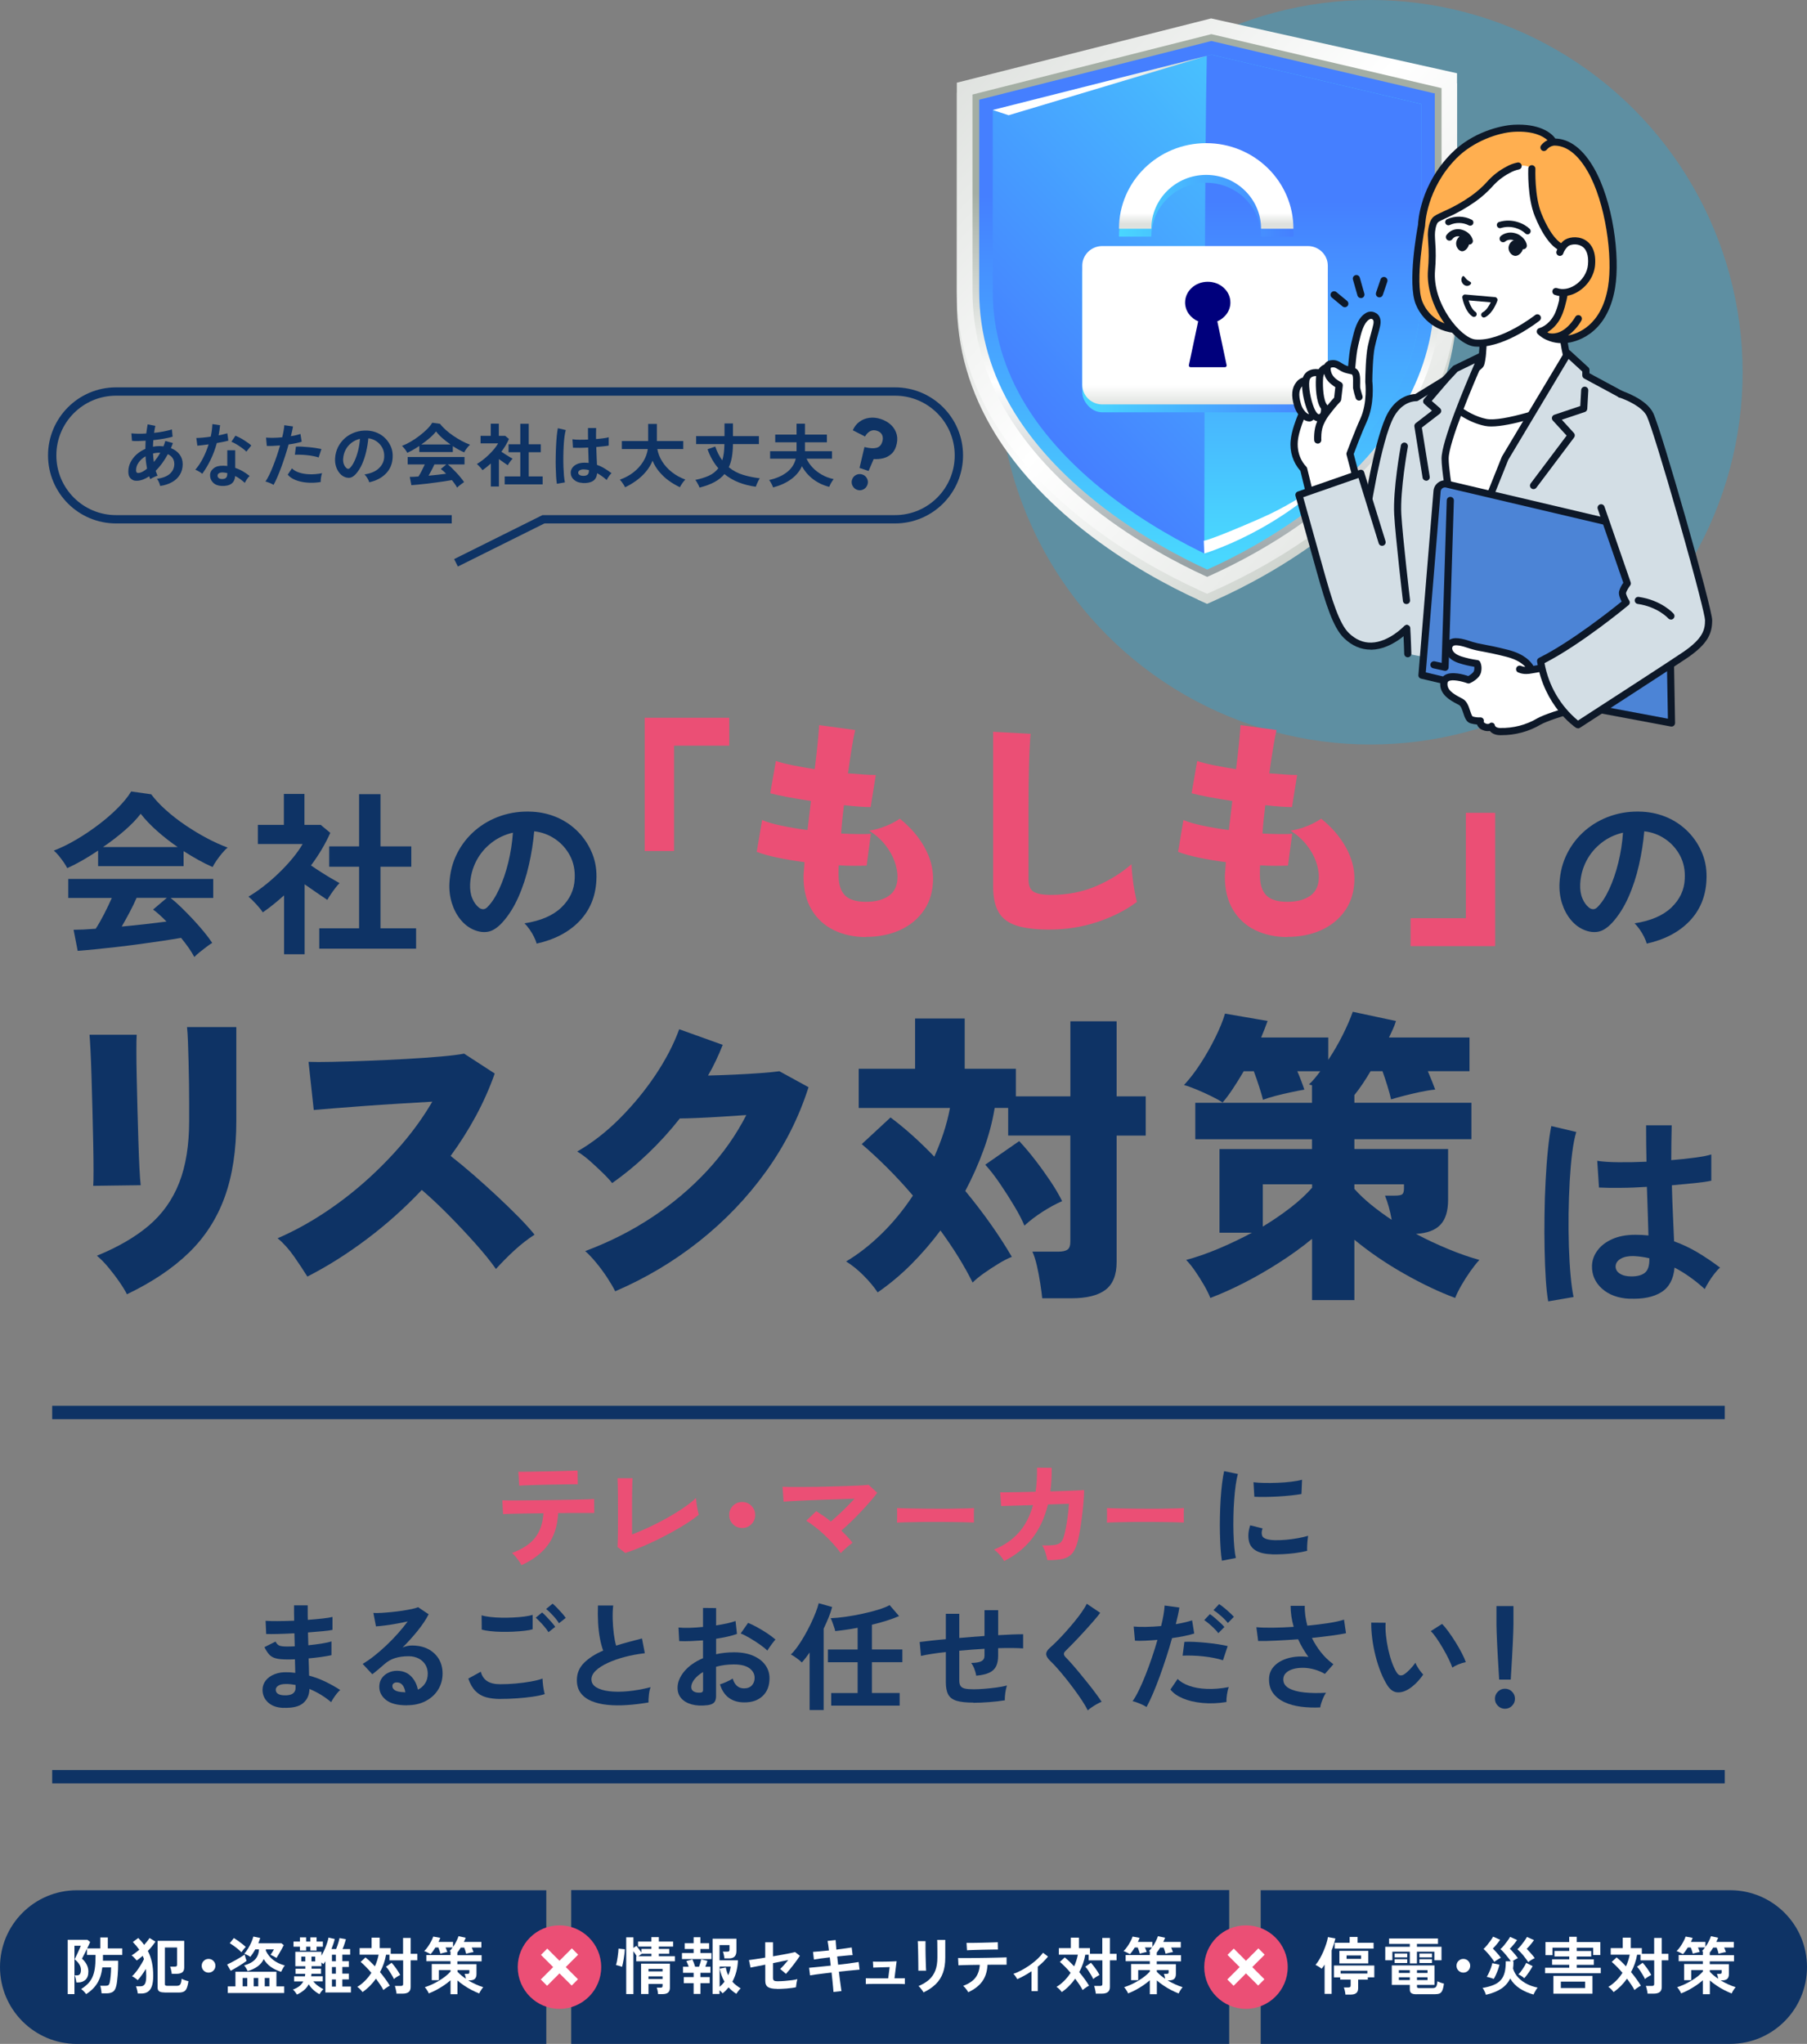 <?xml version="1.0" encoding="UTF-8"?>
<svg xmlns="http://www.w3.org/2000/svg" xmlns:xlink="http://www.w3.org/1999/xlink" viewBox="0 0 406.09 459.18">
  <rect x="0" y="0" width="406.09" height="459.18" fill="#808080" stroke="none"/>
  <defs>
    <style>
      .cls-1 {
        fill: url(#_名称未設定グラデーション_79-5);
      }

      .cls-2 {
        fill: url(#_名称未設定グラデーション_293);
      }

      .cls-3 {
        fill: #4c84d6;
      }

      .cls-4 {
        fill: #0e3365;
      }

      .cls-5 {
        stroke-width: 1.87px;
      }

      .cls-5, .cls-6, .cls-7 {
        stroke-miterlimit: 10;
      }

      .cls-5, .cls-8, .cls-7 {
        fill: none;
      }

      .cls-5, .cls-7 {
        stroke: #0e3365;
      }

      .cls-9 {
        fill: #d3dee5;
      }

      .cls-10 {
        fill: #fff;
      }

      .cls-11 {
        fill: url(#_名称未設定グラデーション_75);
      }

      .cls-12 {
        fill: url(#_名称未設定グラデーション_79);
      }

      .cls-13 {
        fill: url(#_名称未設定グラデーション_293-2);
      }

      .cls-14, .cls-6 {
        fill: #eb4f75;
      }

      .cls-15 {
        fill: url(#_名称未設定グラデーション_12);
      }

      .cls-16 {
        fill: #00007c;
      }

      .cls-17 {
        isolation: isolate;
      }

      .cls-18 {
        fill: #0d1828;
      }

      .cls-6 {
        stroke: #eb4f75;
        stroke-width: 2.27px;
      }

      .cls-19 {
        fill: url(#_名称未設定グラデーション_79-3);
      }

      .cls-20 {
        fill: url(#_名称未設定グラデーション_79-2);
      }

      .cls-21 {
        fill: url(#_名称未設定グラデーション_128);
      }

      .cls-22 {
        fill: #23a7db;
        mix-blend-mode: multiply;
        opacity: .37;
      }

      .cls-23 {
        fill: #0e3365;
      }

      .cls-24 {
        fill: #ffaf50;
      }

      .cls-25 {
        fill: url(#_名称未設定グラデーション_77);
      }

      .cls-8 {
        stroke: #fff;
        stroke-width: 2px;
      }

      .cls-26 {
        fill: url(#_名称未設定グラデーション_79-4);
      }

      .cls-7 {
        stroke-width: 3px;
      }
    </style>
    <linearGradient id="_名称未設定グラデーション_75" data-name="名称未設定グラデーション 75" x1="221.15" y1="9.51" x2="329.95" y2="110.35" gradientUnits="userSpaceOnUse">
      <stop offset="0" stop-color="#bec4be"/>
      <stop offset=".49" stop-color="#fff"/>
      <stop offset="1" stop-color="#bfc6bf"/>
    </linearGradient>
    <linearGradient id="_名称未設定グラデーション_12" data-name="名称未設定グラデーション 12" x1="221.15" y1="7.25" x2="329.95" y2="108.08" gradientUnits="userSpaceOnUse">
      <stop offset="0" stop-color="#dee1de"/>
      <stop offset=".49" stop-color="#fff"/>
      <stop offset="1" stop-color="#e0e3e0"/>
    </linearGradient>
    <linearGradient id="_名称未設定グラデーション_128" data-name="名称未設定グラデーション 128" x1="271.24" y1="126.76" x2="271.24" y2="43.36" gradientUnits="userSpaceOnUse">
      <stop offset="0" stop-color="#98a2a5"/>
      <stop offset=".49" stop-color="#fff"/>
      <stop offset="1" stop-color="#a4aea4"/>
    </linearGradient>
    <linearGradient id="_名称未設定グラデーション_79" data-name="名称未設定グラデーション 79" x1="271.24" y1="125.19" x2="271.24" y2="43.97" gradientUnits="userSpaceOnUse">
      <stop offset="0" stop-color="#49d7fe"/>
      <stop offset="1" stop-color="#457fff"/>
    </linearGradient>
    <linearGradient id="_名称未設定グラデーション_79-2" data-name="名称未設定グラデーション 79" x1="313.66" y1="17.16" x2="231.05" y2="93.37" xlink:href="#_名称未設定グラデーション_79"/>
    <linearGradient id="_名称未設定グラデーション_79-3" data-name="名称未設定グラデーション 79" x1="295.01" y1="122.04" x2="295.01" y2="45.18" xlink:href="#_名称未設定グラデーション_79"/>
    <linearGradient id="_名称未設定グラデーション_77" data-name="名称未設定グラデーション 77" x1="236.75" y1="9" x2="259.4" y2="29.99" gradientUnits="userSpaceOnUse">
      <stop offset="0" stop-color="#fff"/>
      <stop offset=".49" stop-color="#fff"/>
      <stop offset="1" stop-color="#bfc6bf"/>
    </linearGradient>
    <linearGradient id="_名称未設定グラデーション_79-4" data-name="名称未設定グラデーション 79" x1="243.23" y1="74.84" x2="298.4" y2="74.84" xlink:href="#_名称未設定グラデーション_79"/>
    <linearGradient id="_名称未設定グラデーション_79-5" data-name="名称未設定グラデーション 79" x1="251.48" y1="43.55" x2="290.67" y2="43.55" xlink:href="#_名称未設定グラデーション_79"/>
    <linearGradient id="_名称未設定グラデーション_293" data-name="名称未設定グラデーション 293" x1="270.81" y1="91.24" x2="270.81" y2="86.52" gradientUnits="userSpaceOnUse">
      <stop offset="0" stop-color="#dee1de"/>
      <stop offset="1" stop-color="#fff"/>
    </linearGradient>
    <linearGradient id="_名称未設定グラデーション_293-2" data-name="名称未設定グラデーション 293" x1="271.07" y1="50.26" x2="271.07" y2="47.86" xlink:href="#_名称未設定グラデーション_293"/>
  </defs>
  <g class="cls-17">
    <g id="_レイヤー_2" data-name="レイヤー 2">
      <g id="_レイヤー_1-2" data-name="レイヤー 1">
        <g>
          <circle class="cls-22" cx="307.99" cy="83.63" r="83.63"/>
          <g>
            <path class="cls-11" d="M269.18,134.69c-6.41-2.93-16.05-8.01-25.58-15.51-8.46-6.67-15.16-13.96-19.91-21.66-5.75-9.33-8.66-19.37-8.66-29.86V20.85l57.15-14.44,55.26,12.32v48.93c0,9.76-2.46,19.13-7.31,27.85-4.76,8.56-11.9,16.61-21.23,23.91-9.51,7.44-19.13,12.43-25.52,15.3l-2.11.95-2.1-.96Z"/>
            <path class="cls-15" d="M269.18,132.43c-6.41-2.93-16.05-8.01-25.58-15.51-8.46-6.67-15.16-13.96-19.91-21.66-5.75-9.33-8.66-19.37-8.66-29.86V18.58l57.15-14.44,55.26,12.32v48.93c0,9.76-2.46,19.13-7.31,27.85-4.76,8.56-11.9,16.61-21.23,23.91-9.51,7.44-19.13,12.43-25.52,15.3l-2.11.95-2.1-.96Z"/>
            <path class="cls-21" d="M270.66,129.31c-5.1-2.34-15.12-7.4-24.86-15.08-8.14-6.41-14.57-13.4-19.1-20.76-5.41-8.78-8.15-18.23-8.15-28.09V21.24l53.68-13.57,51.73,12.13v45.58c0,18.42-9.16,34.93-27.22,49.07-9.71,7.61-19.7,12.57-24.8,14.86l-.64.29-.64-.29Z"/>
            <path class="cls-12" d="M271.3,127.96c-5.51-2.52-15.13-7.46-24.55-14.89-8-6.3-14.31-13.16-18.76-20.37-5.27-8.55-7.93-17.73-7.93-27.31V22.4l52.18-13.19,49.92,11.73s.19,0,.28,0v44.44c0,17.94-8.96,34.06-26.64,47.91-9.39,7.36-18.98,12.2-24.48,14.67Z"/>
            <path class="cls-20" d="M271.32,124.66c-5.19-2.46-14.05-7.13-22.66-13.92-7.72-6.09-13.8-12.68-18.06-19.59-4.97-8.07-7.5-16.74-7.5-25.77V24.71l49.16-12.42,47.12,11.08v42.02c0,8.42-2.13,16.52-6.32,24.06-4.25,7.63-10.7,14.87-19.18,21.51-8.58,6.72-17.39,11.3-22.57,13.7Z"/>
            <path class="cls-19" d="M313.06,89.45c4.19-7.54,6.32-15.64,6.32-24.06V23.37l-47.12-11.08-1.06.27c-.47,23.99-.47,68.27-.56,111.78.23.11.46.22.68.32,5.17-2.4,13.99-6.99,22.57-13.7,8.48-6.64,14.93-13.88,19.18-21.51Z"/>
            <polygon class="cls-25" points="223.1 24.71 226.67 25.89 271.2 12.56 223.1 24.71"/>
            <path class="cls-10" d="M270.53,121.49l.11,2.85s17.21-4.98,30.84-19.73c0,0-6.82,6.86-18.18,11.83-11.36,4.97-12.77,5.05-12.77,5.05Z"/>
            <rect class="cls-26" x="243.23" y="57.04" width="55.18" height="35.59" rx="4.45" ry="4.45"/>
            <path class="cls-1" d="M258.74,53.16c0-6.68,5.52-12.1,12.33-12.1s12.33,5.42,12.33,12.1h7.27c0-10.62-8.77-19.23-19.6-19.23s-19.6,8.61-19.6,19.23h7.27Z"/>
            <path class="cls-2" d="M298.4,86.46c0,2.42-2.02,4.4-4.49,4.4h-46.2c-2.47,0-4.49-1.98-4.49-4.4v-26.78c0-2.42,2.02-4.4,4.49-4.4h46.2c2.47,0,4.49,1.98,4.49,4.4v26.78Z"/>
            <path class="cls-13" d="M258.74,51.39c0-6.68,5.52-12.1,12.33-12.1s12.33,5.42,12.33,12.1h7.27c0-10.62-8.77-19.23-19.6-19.23s-19.6,8.61-19.6,19.23h7.27Z"/>
            <path class="cls-16" d="M273.57,72.19c1.73-.74,2.94-2.36,2.94-4.23,0-2.58-2.28-4.66-5.09-4.66s-5.09,2.09-5.09,4.66c0,1.87,1.2,3.49,2.94,4.23l-2.09,9.84c-.05.26.13.47.42.47h7.64c.29,0,.48-.21.42-.47l-2.09-9.84Z"/>
          </g>
          <g id="_グループ_4" data-name="グループ 4">
            <path id="_パス_87" data-name="パス 87" class="cls-10" d="M351.41,76.5c-.53-3.17,0-16.87,0-16.87l-9.94,8.38-8.17,6.09v2.4c0,1.77-.19,4.27-.53,5.26s-4.65,2.91-6.22,3.82c-6.12,3.51-8.22,5.44-8.22,5.44l11.7,11.72,4.26.47,30.49-11.38s-5.22-3.89-10.41-7.58c-1.47-1.04-2.06-2.4-2.96-7.74"/>
            <path id="_パス_88" data-name="パス 88" class="cls-18" d="M334.3,104.01c-.44,0-.8-.36-.8-.8,0-.33.21-.63.52-.75l29.11-10.87c-1.84-1.36-5.55-4.09-9.22-6.69-1.73-1.23-2.38-2.85-3.29-8.26-.43-2.54-.2-11.37-.07-15.23l-8.57,7.22s-.02.02-.04.03l-7.84,5.85v2c0,1.85-.2,4.41-.57,5.51-.3.9-1.71,1.74-4.97,3.41-.63.32-1.23.63-1.61.85-4.13,2.37-6.41,4.02-7.43,4.8l11.08,11.09c.3.33.28.83-.05,1.13-.31.28-.78.28-1.08,0l-11.7-11.72c-.31-.31-.31-.82,0-1.13,0,0,.02-.02.03-.02.09-.08,2.24-2.02,8.36-5.54.42-.24,1.01-.54,1.68-.89,1.25-.64,3.84-1.97,4.19-2.51.26-.81.48-3.07.48-4.98v-2.4c0-.25.12-.49.32-.64l8.15-6.07,9.93-8.36c.34-.28.84-.24,1.13.1.13.15.2.35.19.55,0,.14-.52,13.66-.01,16.71.87,5.2,1.42,6.36,2.64,7.22,5.14,3.65,10.37,7.55,10.43,7.59.35.26.43.77.16,1.12-.09.12-.22.22-.36.27l-30.49,11.39c-.09.03-.18.05-.28.05"/>
            <path id="_パス_89" data-name="パス 89" class="cls-10" d="M324.68,89.46s4.1,4.44,9.23,5.45c4.67.92,18.7-4.48,18.7-4.48l-19.01,39.35h-8.91l-4.64-29.5,4.63-10.82Z"/>
            <path id="_パス_90" data-name="パス 90" class="cls-18" d="M333.59,130.58h-8.91c-.39,0-.73-.29-.79-.68l-4.63-29.5c-.02-.15,0-.3.05-.44l4.63-10.82c.17-.41.64-.6,1.05-.42.1.04.2.11.27.19.04.04,4,4.26,8.8,5.21,3.64.72,14.41-2.96,18.25-4.44.41-.16.88.05,1.03.46.08.21.07.44-.03.64l-19.01,39.35c-.13.28-.41.45-.72.45M325.37,128.98h7.72l17.93-37.11c-3.61,1.3-11.52,3.94-15.89,3.94-.46,0-.93-.03-1.38-.12-3.97-.78-7.29-3.46-8.8-4.84l-4.08,9.54,4.49,28.59Z"/>
            <path id="_パス_91" data-name="パス 91" class="cls-9" d="M356.39,84.34v-1.23l-4.06-3.72-14.08,23.54-9.64,24.05s-3.84-19.28-3.84-23.95,8.27-23.08,8.27-23.08l-5.95,2.9-2.38,2.55-6.4,3.94s-3.36-.19-5.63,3.73c-3.16,5.45-5.93,24.49-5.93,24.49,0,0-6.56,9.8-4.51,18.42,2.05,8.62,13.91,5.22,13.91,5.22.13,1.9.24,5.69.24,5.69l50.09,9.78c-1.34-6.53-3.36-12.9-6.04-19.01-1.14-2.61,7.61-16.48,9.83-28.26s-3.17-19.28-3.17-19.28l-10.7-5.77Z"/>
            <path id="_パス_92" data-name="パス 92" class="cls-18" d="M366.48,157.45c-.38,0-.71-.27-.78-.64-1.33-6.48-3.33-12.79-5.99-18.85-.64-1.47.59-4.38,3.2-10.29,2.41-5.45,5.41-12.24,6.57-18.43,1.95-10.4-2.24-17.44-2.94-18.52l-10.53-5.68c-.26-.14-.42-.41-.42-.7v-.87l-3.08-2.82-13.55,22.64-9.62,23.99c-.17.41-.63.61-1.04.44-.25-.1-.43-.32-.48-.58-.16-.79-3.86-19.41-3.86-24.11,0-3.89,5.3-16.46,7.46-21.41l-3.86,1.88-2.28,2.44c-.05.05-.1.1-.17.14l-6.41,3.94c-.14.09-.3.13-.46.12-.11,0-2.91-.08-4.89,3.33-3.05,5.26-5.81,24.01-5.83,24.2-.02.12-.06.23-.13.33-.06.1-6.34,9.62-4.39,17.79.44,1.84,1.42,3.22,2.9,4.09,3.86,2.26,9.95.56,10.01.54.43-.12.87.13.99.55.02.05.02.11.03.16.13,1.89.23,5.57.24,5.72.01.44-.34.81-.78.82-.44.01-.81-.34-.82-.78h0s-.08-2.75-.18-4.71c-2.02.43-6.8,1.11-10.29-.93-1.88-1.1-3.11-2.82-3.66-5.1-1.99-8.36,3.65-17.55,4.52-18.9.31-2.06,2.93-19.29,6.01-24.6,2.13-3.68,5.16-4.09,6.09-4.13l6.12-3.76,2.3-2.47c.07-.07.15-.13.24-.17l5.96-2.89c.4-.19.88-.03,1.07.37.1.21.11.46.01.68-2.84,6.32-8.2,19.2-8.2,22.75s2.26,15.69,3.31,21.13l8.63-21.53s.03-.08.06-.11l14.09-23.54c.23-.38.72-.5,1.1-.28.05.03.09.06.13.1l4.06,3.72c.17.15.26.37.26.59v.75l10.28,5.54c.11.06.2.14.27.24.23.32,5.56,7.91,3.3,19.89-1.2,6.37-4.24,13.26-6.68,18.78-1.68,3.8-3.59,8.11-3.2,9.01,2.7,6.16,4.74,12.58,6.09,19.17.09.43-.19.86-.63.94-.05.01-.1.02-.16.02"/>
            <path id="_パス_93" data-name="パス 93" class="cls-18" d="M320.49,107.99c-.39,0-.73-.29-.79-.67l-1.84-11.49c-.05-.29.07-.58.3-.76l3.65-2.81-1.71-1.49c-.33-.29-.37-.79-.08-1.12l4.08-4.77c.3-.33.8-.35,1.13-.06.31.29.35.77.09,1.1l-3.56,4.16,1.85,1.62c.33.29.37.8.08,1.13-.03.04-.07.08-.11.11l-4.05,3.12,1.77,11.02c.07.44-.23.85-.66.92-.04,0-.08.01-.13.01"/>
            <path id="_パス_94" data-name="パス 94" class="cls-18" d="M344.63,109.89c-.44,0-.8-.36-.8-.8,0-.17.06-.34.16-.48l8.08-10.75-3.1-3.38c-.3-.33-.28-.83.05-1.13.08-.08.18-.13.29-.17l5.83-1.96.2-3.58c.02-.44.39-.79.83-.77.44.02.79.39.77.83,0,.01,0,.02,0,.03l-.23,4.12c-.02.33-.23.61-.54.71l-5.18,1.74,2.71,2.97c.26.28.28.71.05,1.02l-8.48,11.28c-.15.2-.39.32-.64.32"/>
            <path id="_パス_95" data-name="パス 95" class="cls-18" d="M316.07,135.71c-.41,0-.75-.3-.79-.71-.02-.14-1.68-14.39-1.96-19.37-.32-5.57,1.42-15.14,1.5-15.55.08-.43.5-.72.93-.64s.72.5.64.93c-.02.1-1.78,9.79-1.47,15.17.28,4.93,1.94,19.13,1.96,19.27.05.44-.26.84-.7.89-.03,0-.06,0-.09,0"/>
            <path id="_パス_96" data-name="パス 96" class="cls-3" d="M322.96,110.34l-3.39,41.35,5.12,1.21,50.96,9.54-.74-41.96-49.77-11.72c-.96-.23-1.91.37-2.14,1.32-.02.09-.03.17-.04.26"/>
            <path id="_パス_97" data-name="パス 97" class="cls-18" d="M375.64,163.23s-.1,0-.15-.01l-50.96-9.54s-.02,0-.04,0l-5.12-1.21c-.39-.09-.65-.45-.61-.84l3.39-41.35c.12-1.42,1.36-2.48,2.78-2.36.13.01.26.03.38.06l49.77,11.72c.36.08.61.4.62.76l.74,41.96c0,.44-.34.81-.79.81,0,0,0,0-.01,0M324.85,152.1l49.98,9.36-.71-40.36-49.16-11.57c-.53-.12-1.05.2-1.18.73-.01.05-.02.1-.02.14l-3.34,40.66,4.43,1.04Z"/>
            <path id="_パス_98" data-name="パス 98" class="cls-18" d="M324.75,150.71c-.06,0-.12,0-.17-.02l-2.5-.55c-.43-.1-.7-.52-.61-.95.1-.43.52-.7.95-.61l1.56.34,1.15-36.52c.01-.44.38-.79.83-.77.44.01.79.38.77.83h0l-1.18,37.48c-.01.43-.37.78-.8.78"/>
            <path id="_パス_99" data-name="パス 99" class="cls-10" d="M344.14,150.51s-.63-2.48-5.34-3.7-6.63-1.31-8.13-1.82c-1.97-.68-3.72-1.12-4.56-.49-.93.69-.95,2.79,2.08,3.76,1.22.38,2.48.67,3.75.84,0,0,.4.62.14,1.76-.26,1.14-2.03,1.91-2.03,1.91,0,0-5.15-1.92-5.51.55s2.42,3.63,3.79,4.39,1.24,3.72,2.43,4.04c.62.19,1.26.27,1.9.23,0,0-.2.85.87,1.3,1.08.44,1.65-.05,1.65-.05,0,0,.25,1.1,1.91,1.13,3.08.08,6.11-.7,8.77-2.26,2.92-1.66,14.88-4.72,14.88-4.72l-2.52-9.31-14.08,2.45Z"/>
            <path id="_パス_100" data-name="パス 100" class="cls-18" d="M361.51,157.17c-.11-.43-.55-.69-.97-.58-.49.13-12.09,3.11-15.07,4.8-2.53,1.49-5.42,2.23-8.36,2.16-.89-.01-1.11-.43-1.15-.53-.03-.3-.23-.55-.52-.64-.28-.09-.58,0-.77.21-.27.1-.58.07-.83-.07-.35-.15-.4-.31-.4-.39.08-.24.02-.51-.15-.7-.18-.21-.46-.3-.73-.26-.54.02-1.08-.05-1.6-.21-.19-.09-.45-.89-.59-1.31-.33-1-.7-2.13-1.67-2.66-.14-.08-.3-.16-.47-.25-1.67-.87-3.14-1.79-2.92-3.32.01-.16.1-.31.25-.39.78-.46,2.92,0,4.19.47.19.07.41.07.6-.02.22-.1,2.15-.97,2.49-2.46.32-1.42-.19-2.27-.24-2.37-.13-.2-.34-.33-.58-.36-1.22-.17-2.43-.44-3.6-.81-1.18-.38-1.95-1-2.06-1.67-.06-.25.02-.52.22-.69.43-.32,1.72-.12,3.82.61.87.27,1.76.48,2.66.62,1.27.24,3,.57,5.53,1.22,2.37.61,3.59,1.56,4.2,2.24-.32,0-.64-.07-.93-.19-.4-.19-.88-.03-1.07.37-.19.4-.03.88.37,1.07,0,0,.02,0,.03.01.56.24,1.17.36,1.78.35.45,0,.89-.05,1.33-.14l14.06-2.44c.44-.07.73-.48.66-.92-.07-.44-.48-.73-.92-.66,0,0-.01,0-.02,0l-13.47,2.34c-.55-.95-1.99-2.64-5.61-3.58-2.58-.67-4.35-1-5.64-1.25-.82-.13-1.64-.32-2.44-.56-2.38-.82-4.19-1.2-5.3-.38-.68.53-1,1.39-.84,2.24.1.61.61,2.12,3.15,2.93,1.11.35,2.24.62,3.39.8.04.29.02.58-.05.86-.1.43-.75.92-1.3,1.22-1.05-.36-3.74-1.12-5.24-.23-.56.33-.94.89-1.02,1.54-.41,2.78,2.3,4.21,3.76,4.97.16.08.31.16.44.24.42.23.68,1.04.92,1.76.34,1.03.68,2.09,1.69,2.36.46.13.93.21,1.41.25.22.58.69,1.04,1.28,1.24.5.23,1.06.3,1.6.21.41.48,1.11.92,2.25.94.12,0,.25,0,.38,0,3.09.01,6.13-.8,8.79-2.37,2.79-1.59,14.56-4.61,14.68-4.64.43-.11.69-.55.58-.97,0,0,0,0,0,0"/>
            <path id="_パス_101" data-name="パス 101" class="cls-9" d="M364.15,88.52l-4.34,25.52,5.89,17s-.91,1.19-1.07,1.98.83,2.29.83,2.29c0,0-10.95,9.09-19.24,13.19,1.55,9.77,8.37,14.32,8.37,14.32,0,0,21.1-13.63,24.16-15.73,4.45-3.05,5.22-5.18,5.22-7.8s-11.29-42.32-13.18-46.19c-1.42-2.92-6.65-4.58-6.65-4.58"/>
            <path id="_パス_102" data-name="パス 102" class="cls-18" d="M354.59,163.62c-.16,0-.31-.05-.44-.13-.29-.19-7.13-4.87-8.72-14.86-.06-.35.12-.69.44-.84,7.09-3.5,16.28-10.8,18.56-12.65-.34-.63-.72-1.55-.58-2.26.2-.7.52-1.36.96-1.95l-5.75-16.6c-.14-.42.09-.87.51-1.01.41-.13.85.08,1,.49l5.89,17c.09.25.04.54-.12.75-.33.43-.83,1.23-.92,1.65-.04.24.3,1.07.71,1.7.22.34.16.79-.16,1.05-.44.37-10.66,8.83-18.87,13.02.91,5.05,3.57,9.62,7.52,12.9,3.13-2.02,20.91-13.52,23.68-15.42,4.5-3.09,4.87-5.06,4.87-7.14,0-.93-2.01-8.92-5.85-22.41-3.46-12.14-6.44-21.78-7.24-23.44-1.04-2.14-4.81-3.73-6.17-4.16-.42-.13-.66-.58-.52-1s.58-.66,1-.52h0c.23.07,5.57,1.79,7.13,4.99,1.86,3.82,13.26,43.84,13.26,46.54,0,2.94-.91,5.27-5.56,8.46-3.04,2.08-23.97,15.61-24.18,15.74-.13.08-.28.13-.43.13"/>
            <path id="_パス_103" data-name="パス 103" class="cls-18" d="M375.51,139.19c-.23,0-.45-.1-.6-.27-.03-.03-2.35-2.59-6.87-3.24-.44-.07-.73-.49-.66-.92.07-.42.46-.71.89-.66,5.13.75,7.73,3.65,7.84,3.77.29.33.26.84-.07,1.13-.15.13-.33.2-.53.2"/>
            <path id="_パス_104" data-name="パス 104" class="cls-10" d="M308.87,71.07c-.5-.34-1.16-.32-1.64.04-1.79,1.14-2.3,4.3-2.79,6.26-.42,1.7-.56,3.85-.76,5.89-1.03-.22-1.45-.35-1.92-.6-.98-.52-1.47-1.1-2.58-.92-.46.03-.85.36-.95.81h0c-.68.14-1.23.63-1.46,1.29-1.6-.33-2.58.08-3.08.91-.13.24-.21.5-.24.77-.58.04-1.12.33-1.48.79-.91,1.14-1.03,2.55-.36,4.75.21.69.56,1.33,1.04,1.88h0s-1.61,3.6-1.82,6.11c-.34,4.07,2.12,6.34,2.12,6.34l2.29,9.39,10.25-4.74-2.13-8.06s1.78-4.78,3.04-7.55c1.79-3.93,1.18-8.72,1.18-8.72,0-.86.1-5.64.55-7.78.37-1.73,1.03-3.86,1.24-4.89.2-.92,0-1.61-.52-1.97"/>
            <path id="_パス_105" data-name="パス 105" class="cls-18" d="M309.31,70.4c-.76-.53-1.77-.52-2.52.03-1.83,1.17-2.47,3.92-2.94,5.94-.07.28-.13.55-.19.8-.37,1.47-.53,3.24-.68,4.95,0,.05,0,.1-.01.15-.29-.07-.57-.18-.83-.32-.21-.11-.41-.23-.59-.35-.66-.41-1.35-.84-2.49-.66-.6.07-1.13.42-1.43.94-.53.21-.99.58-1.29,1.06-1.9-.21-2.85.61-3.32,1.38-.09.16-.17.32-.22.5-.57.17-1.07.51-1.44.98-1.09,1.36-1.25,3.05-.5,5.49.19.63.49,1.23.88,1.77-.45,1.07-1.52,3.81-1.69,5.92-.25,2.48.54,4.95,2.19,6.81l2.24,9.18c.1.43.53.7.96.61.43-.1.7-.53.61-.96,0,0,0-.02,0-.03l-2.29-9.39c-.04-.15-.12-.29-.23-.4-.09-.08-2.17-2.08-1.87-5.68.13-1.58.87-3.65,1.34-4.85.36.25.79.4,1.23.42.14,0,.29-.02.42-.07.21-.08.4-.2.55-.36.24.19.52.32.82.39-.85,1.85-.69,4.17-.68,4.27.03.42.38.74.8.74.02,0,.04,0,.06,0,.44-.03.77-.42.74-.86,0-.02-.15-2.16.61-3.63,0-.01.01-.03.02-.04.37-.81.85-1.57,1.42-2.26l.22-.29s.02-.02.03-.03c.52-.69,1.01-1.26,1.32-1.61l.02-.02c.35-.4.59-.63.59-.64.13-.13.21-.29.23-.47l.37-3.16c.04-.33-.14-.66-.44-.81-.26-.14-.51-.29-.75-.46-.56-.35-1.01-.85-1.3-1.44-.28-.74-.26-1.08-.23-1.21,0,0,0,0,0,0,.02-.08.03-.15.29-.19.53-.08.79.06,1.39.44.2.12.43.27.69.41.54.29,1.02.44,2.12.67.07.01.14.03.22.05.34.09.33,1.1.31,1.9,0,.39-.01.79,0,1.19.14.76.34,1.51.59,2.24.14.42.59.65,1.01.51.41-.13.64-.57.52-.98-.23-.74-.49-1.66-.52-1.87-.02-.33-.01-.7,0-1.06.02-1.24.05-2.75-1.11-3.33.01-.14.03-.29.04-.43.15-1.65.31-3.36.64-4.71.06-.26.13-.53.2-.83.41-1.74.96-4.13,2.24-4.95.36-.23.56-.19.76-.05.33.22.26.81.19,1.14-.09.42-.26,1.06-.46,1.79-.27.98-.57,2.09-.78,3.09-.46,2.15-.57,6.81-.57,7.95,0,.03,0,.07,0,.1,0,.05.56,4.62-1.12,8.28-1.26,2.76-2.99,7.41-3.07,7.6-.06.15-.07.32-.02.48l2.13,8.06c.12.43.56.67.99.55.42-.12.66-.54.56-.96l-2.07-7.82c.37-1,1.85-4.9,2.93-7.26,1.78-3.91,1.32-8.51,1.25-9.1,0-1.12.12-5.61.53-7.57.2-.96.5-2.05.76-3.01.21-.76.39-1.42.48-1.88.36-1.69-.38-2.48-.86-2.8M295.77,84.51s0,.02,0,.02c-.14,1.34-.15,4.73.73,6.64.1.23.23.45.38.65,0,1.09-.24,1.17-.44,1.23-.27.08-.61-.42-.75-.65-.15-.26-.29-.53-.4-.81-.75-1.84-1.24-4.63-1.04-5.98.02-.17.06-.33.14-.48.11-.18.39-.65,1.39-.64M293.26,92.41h0c-.4-.46-.7-.99-.87-1.58-.73-2.38-.33-3.34.21-4.02,0,0,0,0,.01-.01.12,1.86.52,3.69,1.19,5.42.11.27.22.51.34.72-.01.04-.03.07-.05.11-.32-.15-.61-.37-.84-.65M299.62,86.67c.17.12.33.23.47.31l-.27,2.36c-.12.12-.28.3-.47.52l-.02.02c-.25.28-.6.69-.99,1.18-.02-.02-.04-.04-.06-.06-.13-.15-.24-.32-.32-.5-.69-1.5-.73-4.49-.59-5.78.03-.2.08-.4.16-.6h0s.04-.09.06-.13c.05.16.1.33.17.51.3.77.92,1.5,1.87,2.17"/>
            <path id="_パス_106" data-name="パス 106" class="cls-18" d="M305.84,66.97c-.36,0-.67-.24-.77-.58l-1.02-3.59c-.12-.43.13-.87.56-.98.42-.12.86.13.98.55l1.02,3.59c.12.43-.13.87-.55.99-.07.02-.14.03-.22.03"/>
            <path id="_パス_107" data-name="パス 107" class="cls-18" d="M302.22,69.02c-.19,0-.37-.06-.51-.18l-2.42-2c-.33-.29-.37-.79-.08-1.13.28-.32.76-.37,1.1-.11l2.42,2c.34.28.39.79.11,1.13-.15.18-.38.29-.62.29"/>
            <path id="_パス_108" data-name="パス 108" class="cls-18" d="M310,66.81c-.44,0-.8-.36-.8-.8,0-.09.01-.17.04-.26l1.01-2.98c.14-.42.59-.65,1.01-.51.42.14.65.59.51,1.01,0,0,0,.01,0,.02l-1.01,2.98c-.11.32-.41.54-.76.54"/>
            <path id="_パス_109" data-name="パス 109" class="cls-9" d="M305.83,106.33l-13.92,4.85s2.5,8.96,4.84,17.29c1.92,6.84,3.58,12.11,5.83,14.3,6.36,6.16,13.57-1.58,13.57-1.58l-5.53-19.37-4.79-15.49Z"/>
            <path id="_パス_110" data-name="パス 110" class="cls-18" d="M308.03,145.95c-2.2,0-4.22-.88-6.01-2.61-2.46-2.38-4.12-7.81-6.04-14.65-2.31-8.24-4.81-17.2-4.84-17.29-.11-.41.11-.83.51-.97l13.91-4.85c.42-.15.87.08,1.02.49,0,0,0,.02,0,.03l4.79,15.49c.13.42-.11.87-.54,1-.42.13-.86-.11-.99-.52l-4.54-14.69-12.42,4.33c.64,2.3,2.7,9.69,4.63,16.57,1.79,6.38,3.45,11.84,5.62,13.94,1.52,1.47,3.22,2.2,5.05,2.15,3.95-.1,7.34-3.67,7.37-3.71.31-.32.81-.33,1.13-.02.31.3.33.79.04,1.11-.16.17-3.87,4.1-8.5,4.22-.07,0-.14,0-.21,0"/>
            <path id="_パス_111" data-name="パス 111" class="cls-24" d="M357.47,38.08c-3.29-5.69-6.71-6.22-8.4-6.13-.51-1.21-3.08-3.43-8.86-3.11-3.24.18-9.18,1.87-13.44,6.16-7.13,7.18-7.29,15.61-7.29,15.61,0,0-2.46,12.76-.58,17.45,1.05,2.62,3.52,5.39,7.96,5.97,1.05.14,7.23,2.33,12.55-.64,6.82-3.81,12.35-9.29,12.35-9.29-.1,1.17-.23,4.3-1.79,7.1-1.56,2.8-3.78,3.28-3.78,3.28,0,0,2,2.15,5.78,1.78,3.21-.31,8.77-2.89,10.23-11.71,1.11-6.72-.45-19.13-4.71-26.48"/>
            <path id="_パス_112" data-name="パス 112" class="cls-18" d="M318.67,50.52c.03-.9.52-9.03,7.52-16.09,4.67-4.71,10.98-6.24,13.97-6.4,5.59-.3,8.41,1.68,9.37,3.1,2.35.05,5.6,1.31,8.63,6.54,4.32,7.46,5.97,19.99,4.8,27.01-1.81,10.94-9.43,12.23-10.94,12.38-.58.06-1.16.06-1.74.01-.93-.08-1.84-.31-2.69-.7h-.02c-.74-.33-1.42-.78-2-1.35-.3-.32-.28-.83.04-1.13.11-.1.24-.17.38-.2.07-.02,1.9-.47,3.25-2.89.62-1.12,1.12-3.02,1.5-4.94.55.04,1.1.02,1.65-.07-.4,2.12-.97,4.38-1.75,5.78-.68,1.27-1.68,2.33-2.91,3.08.12.07.25.14.39.2,3.52.69,5.85-3.59,5.88-3.63.21-.39.69-.54,1.08-.33.39.21.54.69.33,1.08h0c-.75,1.34-1.78,2.5-3.02,3.41,2.02-.36,7.53-2.15,8.99-10.97,1.1-6.61-.53-18.9-4.61-25.95-2.83-4.89-5.7-5.82-7.63-5.74-.6.11-1.14.42-1.53.89-.27.35-.77.42-1.12.16-.35-.27-.42-.77-.16-1.12,0,0,0-.01.02-.02.38-.48.86-.87,1.42-1.13-.99-.93-3.27-2.13-7.52-1.89-3.58.2-9.15,2.13-12.92,5.93-6.8,6.85-7.06,14.98-7.06,15.07,0,.05,0,.09-.01.13-.02.13-2.39,12.58-.62,17,1.08,2.68,3.41,4.66,6.23,5.28.31.78,1.14,1.12,1.64,1.73-.25.07-.5.09-.76.05-5.72-.74-7.92-4.77-8.6-6.47-1.89-4.73.32-16.73.52-17.83"/>
            <path id="_パス_113" data-name="パス 113" class="cls-10" d="M345.66,48.28c-1.66-4.07-1.42-10.39-1.42-10.39,0,0-1.78-1.73-5.37.27-4.14,2.31-3.52,3.4-7.76,6.46-4.21,3.05-7.86,3.97-8.57,4.81s-.88,2.61-.87,3.34c.02,1.75.4,3.73.04,7.85-.71,8.07,6.12,16.07,9.75,16.42,6.15.6,14.06-5.66,14.06-5.66l6.87-8.62.47-5.33s.09-1,.21-2.49l-1.95.69s-2.61-.41-5.45-7.35"/>
            <path id="_パス_114" data-name="パス 114" class="cls-18" d="M352.39,63.57s-.05,0-.07,0c-.44-.04-.77-.43-.73-.87l.47-5.33s.04-.48.11-1.26l-.79.28c-.12.04-.26.06-.39.04-.31-.05-3.14-.68-6.06-7.84-1.71-4.18-1.49-10.46-1.48-10.72.02-.44.4-.78.84-.76.43.02.77.39.76.82,0,.06-.22,6.19,1.36,10.05,2.17,5.31,4.14,6.55,4.7,6.81l1.69-.59c.42-.15.87.07,1.02.49.04.11.05.22.04.33-.13,1.49-.21,2.5-.21,2.5l-.47,5.33c-.04.41-.38.73-.8.73"/>
            <path id="_パス_115" data-name="パス 115" class="cls-18" d="M332.31,77.89c-.31,0-.62-.01-.93-.04-4.36-.43-11.18-9.13-10.46-17.29.19-2.04.2-4.1.04-6.14-.04-.58-.07-1.12-.08-1.64,0-.11,0-2.6,1.06-3.86.4-.47,1.16-.82,2.42-1.4,2.21-.96,4.32-2.14,6.29-3.54,1.29-.92,2.49-1.97,3.55-3.15,1.21-1.37,2.66-2.51,4.29-3.36.79-.46,1.65-.78,2.54-.96.43-.08.85.2.93.64.08.43-.2.85-.64.93-.72.15-1.42.42-2.06.79-1.48.77-2.8,1.81-3.9,3.06-1.14,1.25-2.4,2.37-3.78,3.35-2.06,1.45-4.26,2.69-6.57,3.7-.79.36-1.69.78-1.86.98-.48.56-.69,2.01-.68,2.81,0,.47.04.97.07,1.55.17,2.12.15,4.26-.04,6.38-.66,7.52,5.81,15.24,9.03,15.56,5.75.56,13.41-5.43,13.48-5.49.35-.27.85-.2,1.12.15.26.34.2.83-.13,1.11-.32.25-7.49,5.87-13.7,5.87"/>
            <path id="_パス_116" data-name="パス 116" class="cls-10" d="M351.92,54.72c1.31-1.11,6.29-1.24,5.76,4.82-.34,3.86-4.53,7.19-8,5.96l.89-8.77c.26-.78.73-1.47,1.35-2.01"/>
            <path id="_パス_117" data-name="パス 117" class="cls-18" d="M350.71,66.53c-.44-.04-.88-.13-1.3-.28-.42-.14-.65-.59-.51-1.01.14-.42.59-.65,1.01-.51,0,0,.02,0,.03,0,1.22.43,2.68.19,4-.66,1.65-1.06,2.78-2.83,2.93-4.62.19-2.14-.35-3.6-1.56-4.22-1.14-.59-2.48-.26-2.89.08-.5.44-.88.99-1.1,1.62-.13.42-.58.66-1,.53-.41-.13-.65-.56-.54-.97.31-.93.86-1.76,1.6-2.4.95-.8,3-1.14,4.66-.28,1.04.54,2.75,2.01,2.42,5.79-.2,2.27-1.6,4.5-3.66,5.82-1.21.81-2.65,1.2-4.1,1.1"/>
            <path id="_パス_118" data-name="パス 118" class="cls-18" d="M330.61,63.6c0-.28-.48-.39-.93-.76-.43-.4-.63-.89-.88-.82-.26.07-.75,1.08.11,1.89.9.75,1.7,0,1.7-.3"/>
            <path id="_パス_119" data-name="パス 119" class="cls-18" d="M343.27,52.64c-.19,0-.37-.08-.5-.21-.88-.89-3.07-1.94-5.46-1.2-.38.12-.77-.09-.89-.47s.09-.77.47-.89h0c2.99-.93,5.76.42,6.89,1.56.28.28.28.73,0,1.01-.13.13-.31.21-.5.21"/>
            <path id="_パス_120" data-name="パス 120" class="cls-18" d="M330.42,50.71c-.11,0-.23-.03-.33-.08-1.33-.68-2.91-.71-4.27-.09-.35.18-.78.03-.96-.32s-.03-.78.32-.96h0c1.77-.81,3.82-.78,5.56.1.35.18.48.61.3.96-.12.24-.37.38-.63.38"/>
            <path id="_パス_121" data-name="パス 121" class="cls-18" d="M333.49,71.34c-.34,0-.62-.28-.62-.62,0-.23.13-.45.34-.56.81-.42,1.44-1.46,1.81-2.24l-4.97-.43c.26.87.76,2.06,1.54,2.58.29.19.36.58.17.86s-.58.36-.86.17c-1.74-1.17-2.24-4.08-2.27-4.21-.06-.34.17-.66.51-.72.05,0,.11-.01.16,0l6.67.58c.34.03.6.33.57.67,0,.05-.01.1-.03.14-.04.11-.94,2.75-2.72,3.69-.09.05-.19.07-.29.07"/>
            <path id="_パス_122" data-name="パス 122" class="cls-18" d="M342.32,56c-.4,0-.74-.3-.79-.7-.06-.52-.78-1.1-1.14-1.25-1.24-.5-1.97.09-2.05.16-.32.3-.83.28-1.12-.04,0,0,0,0,0,0-.3-.33-.28-.83.05-1.14.06-.06,1.5-1.36,3.73-.47.62.25,1.97,1.2,2.13,2.54.05.44-.26.84-.7.89-.03,0-.07,0-.1,0"/>
            <path id="_パス_123" data-name="パス 123" class="cls-18" d="M330.21,54.94c-.36,0-.68-.24-.77-.59-.15-.57-.59-.97-1.3-1.19-.64-.21-1.35.01-1.75.56-.25.36-.75.45-1.12.19-.36-.25-.45-.75-.19-1.12,0,0,.01-.01.02-.02.8-1.1,2.23-1.56,3.52-1.14,1.23.39,2.07,1.21,2.36,2.3.11.43-.14.87-.57.98-.07.02-.14.03-.21.03"/>
            <path id="_パス_124" data-name="パス 124" class="cls-18" d="M341.86,54.55c-.28-.36-.68-.59-1.12-.66-.35-.02-.69.09-.96.31-.43.33-.71.83-.77,1.37-.03.51.15,1.01.5,1.39.24.29.59.48.96.53h.04c.75.05,1.63-.8,1.77-1.72.04-.44-.11-.89-.4-1.22"/>
            <path id="_パス_125" data-name="パス 125" class="cls-18" d="M329.83,53.5c-.23-.35-.6-.58-1.01-.65-.32-.02-.64.1-.87.32-.4.35-.65.85-.71,1.38-.04.5.12.99.43,1.38.21.28.52.47.86.52h.03c.68.05,1.48-.81,1.61-1.73.04-.44-.08-.87-.35-1.22"/>
          </g>
        </g>
        <g>
          <path class="cls-23" d="M15.11,195.03c-.19-.37-.45-.81-.79-1.31-.35-.5-.72-.99-1.11-1.47s-.77-.86-1.11-1.15c1.64-.64,3.33-1.46,5.07-2.49,1.74-1.02,3.41-2.15,5.03-3.38,1.62-1.23,3.06-2.49,4.34-3.78,1.27-1.29,2.25-2.5,2.94-3.64l4.5.64c.85,1.14,1.94,2.31,3.26,3.5,1.33,1.19,2.78,2.33,4.36,3.4,1.58,1.07,3.19,2.05,4.83,2.92,1.64.88,3.22,1.59,4.73,2.15-.4.32-.82.75-1.27,1.29-.45.54-.87,1.09-1.25,1.65-.38.56-.67,1.03-.86,1.43-1.03-.45-2.1-.98-3.2-1.59-1.1-.61-2.21-1.27-3.32-1.99v3.38h-19.21v-3.5c-1.22.82-2.43,1.57-3.62,2.25-1.19.68-2.29,1.24-3.3,1.69ZM43.67,215c-.32-.61-.74-1.29-1.25-2.03-.52-.74-1.09-1.5-1.73-2.27-1.22.21-2.62.44-4.22.68-1.59.24-3.28.48-5.05.72-1.78.24-3.53.46-5.27.66-1.74.2-3.36.37-4.85.52-1.5.15-2.78.26-3.84.34l-.92-4.73c.58,0,1.31-.02,2.17-.06.86-.04,1.8-.1,2.8-.18.61-.93,1.24-2.03,1.89-3.3.65-1.27,1.23-2.48,1.73-3.62h-9.79v-4.26h32.58v4.26h-9.59c.72.56,1.51,1.26,2.39,2.11.88.85,1.76,1.76,2.67,2.72.9.97,1.73,1.92,2.49,2.84.76.93,1.36,1.74,1.81,2.43-.35.21-.78.52-1.31.91-.53.4-1.05.8-1.55,1.21-.5.41-.89.76-1.15,1.05ZM23.14,190.3h16.79c-1.62-1.11-3.16-2.31-4.61-3.6-1.46-1.29-2.69-2.58-3.7-3.88-.9,1.19-2.11,2.45-3.62,3.76-1.51,1.31-3.13,2.55-4.85,3.72ZM27.36,208.16c1.78-.16,3.54-.34,5.29-.54,1.75-.2,3.34-.39,4.77-.58-1.14-1.17-2.15-2.07-3.02-2.7l3.1-2.63h-6.8c-.45,1.03-.97,2.12-1.57,3.24-.6,1.13-1.19,2.19-1.77,3.2Z"/>
          <path class="cls-23" d="M63.84,214.4v-13.25c-.74.66-1.51,1.32-2.31,1.97-.8.65-1.62,1.27-2.47,1.85-.34-.53-.85-1.15-1.51-1.87-.66-.72-1.23-1.27-1.71-1.67,1.06-.61,2.18-1.37,3.36-2.29,1.18-.91,2.34-1.92,3.48-3.02,1.14-1.1,2.17-2.21,3.1-3.34.93-1.13,1.67-2.18,2.23-3.16h-10.06v-4.3h5.85v-6.96h4.62v6.96h3.66l2.15,1.79c-1.11,2.49-2.56,4.93-4.34,7.32.69.48,1.44.97,2.25,1.49.81.52,1.58.99,2.33,1.43s1.35.79,1.83,1.05c-.27.27-.58.63-.93,1.09-.36.46-.7.94-1.03,1.43-.33.49-.59.91-.78,1.25-.72-.48-1.53-1.03-2.43-1.65-.9-.62-1.79-1.24-2.67-1.85v15.71h-4.61ZM71.75,213.13v-4.57h8.95v-13.84h-6.72v-4.57h6.72v-11.73h4.81v11.73h6.92v4.57h-6.92v13.84h8v4.57h-21.76Z"/>
          <path class="cls-23" d="M120.6,211.97c-.11-.42-.31-.93-.6-1.51-.29-.58-.63-1.15-1.01-1.69-.38-.54-.76-.99-1.13-1.33,3.63-.56,6.4-1.74,8.29-3.56,1.9-1.82,2.9-3.96,3-6.42.11-1.96-.25-3.71-1.07-5.25-.82-1.54-1.94-2.78-3.36-3.74s-2.98-1.52-4.67-1.71c-.21,2.47-.61,4.99-1.19,7.56-.58,2.57-1.37,4.99-2.37,7.24-1,2.25-2.21,4.16-3.64,5.73-1.09,1.17-2.14,1.84-3.16,2.03-1.02.19-2.1.04-3.24-.44-1.11-.48-2.09-1.23-2.94-2.27-.85-1.03-1.5-2.26-1.95-3.68-.45-1.42-.64-2.94-.56-4.55.13-2.41.7-4.62,1.71-6.62,1.01-2,2.36-3.73,4.06-5.19,1.7-1.46,3.65-2.56,5.85-3.3,2.2-.74,4.55-1.05,7.04-.91,2.01.11,3.91.56,5.69,1.35,1.78.8,3.33,1.89,4.67,3.28,1.34,1.39,2.37,3,3.1,4.83s1.03,3.83.9,6.01c-.19,3.63-1.46,6.68-3.82,9.13-2.36,2.45-5.56,4.13-9.59,5.03ZM107.67,203.94c.29.21.6.32.92.32s.64-.16.95-.48c.96-.95,1.84-2.31,2.65-4.06.81-1.75,1.49-3.73,2.03-5.93.54-2.2.89-4.44,1.05-6.72-1.83.42-3.45,1.19-4.87,2.31s-2.54,2.46-3.36,4.04c-.82,1.58-1.29,3.31-1.39,5.19-.05,1.25.11,2.33.5,3.24.38.91.89,1.61,1.53,2.09Z"/>
        </g>
        <g>
          <path class="cls-5" d="M101.52,116.66H26.08c-7.92,0-14.35-6.42-14.35-14.35h0c0-7.92,6.42-14.35,14.35-14.35h175.06c7.92,0,14.35,6.42,14.35,14.35h0c0,7.92-6.42,14.35-14.35,14.35h-79.01l-19.65,9.78"/>
          <g>
            <path class="cls-23" d="M36,109.17c-.04-.21-.13-.47-.26-.8-.14-.32-.29-.59-.47-.8,1.31-.18,2.29-.56,2.93-1.15.64-.59.97-1.31.97-2.18,0-.52-.13-.96-.38-1.33-.25-.37-.61-.66-1.07-.87-.81,1.49-1.72,2.73-2.73,3.73.06.2.13.39.2.57.07.18.14.36.21.54-.17.04-.35.11-.56.2s-.41.19-.61.29c-.2.1-.35.19-.47.27-.04-.1-.08-.21-.12-.32-.04-.11-.08-.22-.12-.32-.56.38-1.12.66-1.67.83-.55.17-1.08.22-1.58.15-.34-.05-.67-.24-.97-.55-.31-.32-.46-.81-.46-1.47,0-.76.17-1.47.5-2.12.33-.65.79-1.24,1.36-1.75s1.23-.93,1.97-1.24c0-.31,0-.62.02-.93.02-.31.03-.61.04-.91-.62.04-1.2.07-1.74.08-.54.01-.98,0-1.33-.05l-.14-1.68c.41.04.9.07,1.48.08.58.01,1.21,0,1.87-.05.05-.37.1-.73.15-1.08s.1-.67.16-.97l1.73.33c-.1.48-.2,1-.28,1.58.77-.08,1.5-.19,2.21-.33.7-.14,1.3-.29,1.79-.45l.16,1.64c-.52.16-1.17.3-1.93.44-.77.14-1.57.24-2.4.33-.02.24-.04.48-.05.73s-.02.5-.03.75c.47-.09.95-.14,1.45-.14.16,0,.31,0,.46.02.15.01.3.03.44.05.08-.2.16-.4.23-.6.07-.2.14-.41.2-.62l1.7.47c-.07.2-.15.39-.22.58-.07.19-.15.37-.23.56.82.32,1.47.79,1.94,1.41.47.62.71,1.35.71,2.19,0,.88-.21,1.67-.62,2.35-.41.68-.99,1.24-1.75,1.67-.75.43-1.65.73-2.69.88ZM31.45,106.21c.21-.05.45-.16.72-.31.28-.16.56-.36.87-.61-.08-.44-.15-.89-.21-1.36-.06-.47-.1-.94-.12-1.42-.64.37-1.16.84-1.55,1.39-.39.55-.58,1.13-.58,1.73,0,.32.08.52.23.58.16.07.37.07.64,0ZM34.57,103.81c.25-.3.5-.63.75-.98.25-.35.48-.73.7-1.12h-.2c-.25,0-.49.01-.73.04-.24.03-.47.07-.7.12.03.66.09,1.3.19,1.95Z"/>
            <path class="cls-23" d="M45.47,106.45c-.17-.15-.41-.31-.72-.5-.31-.19-.6-.33-.86-.42.64-.74,1.22-1.6,1.73-2.6.51-.99.93-2.02,1.26-3.1-.52.07-1,.14-1.45.19-.45.05-.81.09-1.08.11l-.23-1.73c.36,0,.83-.03,1.41-.08.58-.05,1.18-.12,1.82-.22.11-.49.2-.97.26-1.44.06-.47.1-.93.12-1.38l1.73.25c-.08.78-.19,1.54-.33,2.28.36-.07.71-.15,1.05-.23s.64-.15.91-.23l.23,1.64c-.32.09-.71.19-1.16.28s-.93.18-1.44.27c-.35,1.31-.81,2.55-1.37,3.71-.56,1.16-1.2,2.23-1.9,3.2ZM49.77,109.17c-.8-.04-1.43-.29-1.89-.75-.46-.46-.68-1.01-.67-1.67,0-.61.28-1.13.8-1.54.53-.42,1.26-.61,2.21-.58.15.01.29.02.44.02.15,0,.29.02.42.04v-3.54h1.78v3.96c.59.2,1.16.45,1.69.76.54.31,1.05.67,1.55,1.06-.19.17-.39.41-.6.72-.21.31-.37.59-.48.83-.33-.3-.68-.58-1.04-.85-.36-.27-.74-.5-1.14-.69-.1,1.58-1.13,2.32-3.07,2.23ZM49.91,107.62c.39,0,.69-.09.88-.27.19-.18.29-.5.29-.96v-.11c-.32-.07-.65-.12-1-.14-.35-.01-.64.05-.85.17s-.33.3-.33.53c-.01.23.07.42.25.56.18.15.43.22.76.22ZM55.37,101.47c-.17-.18-.39-.37-.67-.59-.28-.22-.58-.44-.91-.65-.32-.22-.64-.42-.96-.59-.32-.18-.6-.31-.83-.39l.92-1.37c.25.1.54.24.87.41.33.17.67.36,1.01.58.34.21.66.42.95.63.29.21.53.4.72.58l-1.11,1.4Z"/>
            <path class="cls-23" d="M61.5,108.94c-.23-.15-.53-.29-.89-.44-.36-.15-.68-.26-.95-.32.27-.38.55-.88.84-1.47.29-.6.58-1.26.87-2s.57-1.5.84-2.29c.27-.8.51-1.58.73-2.35-.59.05-1.15.09-1.68.11-.52.02-.96.02-1.3,0l-.17-1.87c.43.04.96.06,1.61.05.65-.01,1.32-.05,2.02-.11.14-.54.24-1.04.32-1.5.08-.46.13-.86.15-1.22l1.95.27c-.04.3-.1.64-.19,1.01-.08.37-.18.77-.28,1.19.43-.07.83-.15,1.2-.24.38-.09.69-.18.95-.27l.28,1.75c-.32.1-.74.21-1.26.32s-1.07.21-1.68.29c-.23.82-.48,1.67-.76,2.53-.28.87-.57,1.71-.87,2.53-.3.82-.6,1.58-.9,2.27-.3.69-.58,1.28-.85,1.77ZM72.07,108.29c-1.12.18-2.18.22-3.17.12-.99-.09-1.86-.3-2.59-.61-.73-.31-1.28-.7-1.65-1.17l.95-1.4c.36.37.88.68,1.54.91s1.43.37,2.32.41c.89.04,1.86-.04,2.91-.24-.1.26-.18.59-.24.98-.06.4-.08.73-.07,1ZM71.61,102.77c-.34-.11-.74-.22-1.19-.3-.45-.09-.92-.16-1.41-.21-.49-.05-.98-.09-1.45-.1-.47-.02-.9-.01-1.29,0l.23-1.82c.38-.02.81-.02,1.32,0,.5.03,1.03.07,1.58.12.55.05,1.07.12,1.56.19.49.08.92.16,1.27.24l-.62,1.87Z"/>
            <path class="cls-23" d="M82.98,108.36c-.04-.17-.12-.36-.23-.59-.11-.23-.25-.45-.4-.66-.15-.21-.3-.39-.44-.52,1.42-.22,2.51-.68,3.25-1.4.74-.71,1.14-1.55,1.18-2.52.04-.77-.1-1.46-.42-2.06-.32-.6-.76-1.09-1.32-1.47-.56-.37-1.17-.6-1.83-.67-.08.97-.24,1.95-.47,2.96-.23,1.01-.54,1.95-.93,2.84-.39.88-.87,1.63-1.43,2.25-.43.46-.84.72-1.24.8-.4.07-.82.02-1.27-.17-.44-.19-.82-.48-1.15-.89-.33-.41-.59-.89-.76-1.44-.18-.56-.25-1.15-.22-1.79.05-.95.28-1.81.67-2.6.4-.78.93-1.46,1.59-2.04.67-.57,1.43-1,2.29-1.29.86-.29,1.78-.41,2.76-.36.79.04,1.53.22,2.23.53.7.31,1.31.74,1.83,1.29.52.55.93,1.18,1.22,1.89s.4,1.5.35,2.35c-.07,1.42-.57,2.62-1.5,3.58-.93.96-2.18,1.62-3.76,1.97ZM77.91,105.21c.11.08.23.12.36.12s.25-.06.37-.19c.37-.37.72-.9,1.04-1.59.32-.69.58-1.46.8-2.32.21-.86.35-1.74.41-2.64-.72.17-1.35.47-1.91.9-.56.44-1,.96-1.32,1.58-.32.62-.5,1.3-.55,2.04-.02.49.04.91.2,1.27.15.36.35.63.6.82Z"/>
            <path class="cls-23" d="M91.52,101.72c-.07-.15-.18-.32-.31-.51-.13-.2-.28-.39-.44-.58-.16-.19-.3-.34-.44-.45.64-.25,1.31-.57,1.99-.97.68-.4,1.34-.84,1.97-1.33.63-.48,1.2-.98,1.7-1.48.5-.5.88-.98,1.15-1.43l1.76.25c.33.45.76.9,1.28,1.37.52.47,1.09.91,1.71,1.33.62.42,1.25.8,1.89,1.15.64.34,1.26.62,1.86.84-.16.12-.32.29-.5.51-.18.21-.34.43-.49.65-.15.22-.26.41-.33.56-.41-.18-.82-.38-1.26-.62-.43-.24-.87-.5-1.3-.78v1.33h-7.53v-1.37c-.48.32-.95.62-1.42.88-.47.27-.9.49-1.29.66ZM102.72,109.55c-.12-.24-.29-.5-.49-.8-.2-.29-.43-.59-.68-.89-.48.08-1.03.17-1.65.27-.62.09-1.28.19-1.98.28-.7.09-1.39.18-2.07.26-.68.08-1.32.15-1.9.2-.59.06-1.09.1-1.5.13l-.36-1.86c.23,0,.51,0,.85-.02s.7-.04,1.1-.07c.24-.36.49-.8.74-1.29.25-.5.48-.97.68-1.42h-3.84v-1.67h12.77v1.67h-3.76c.28.22.59.49.94.83.34.33.69.69,1.04,1.07.35.38.68.75.97,1.12.3.36.53.68.71.95-.14.08-.31.2-.51.36-.21.16-.41.31-.61.48-.2.16-.35.3-.45.41ZM94.67,99.86h6.58c-.63-.44-1.24-.91-1.81-1.41-.57-.5-1.05-1.01-1.45-1.52-.35.47-.83.96-1.42,1.47-.59.51-1.23,1-1.9,1.46ZM96.32,106.87c.7-.06,1.39-.13,2.07-.21.69-.08,1.31-.15,1.87-.23-.45-.46-.84-.81-1.19-1.06l1.22-1.03h-2.67c-.18.41-.38.83-.62,1.27-.23.44-.47.86-.69,1.26Z"/>
            <path class="cls-23" d="M110.31,109.32v-5.19c-.29.26-.59.52-.91.77-.31.25-.63.5-.97.73-.13-.21-.33-.45-.59-.73s-.48-.5-.67-.66c.42-.24.85-.54,1.32-.9s.92-.75,1.37-1.19c.45-.43.85-.87,1.22-1.31.36-.44.66-.86.87-1.24h-3.95v-1.68h2.29v-2.73h1.81v2.73h1.44l.84.7c-.44.98-1,1.93-1.7,2.87.27.19.56.38.88.58.32.2.62.39.91.56.29.17.53.31.72.41-.1.1-.23.25-.37.43-.14.18-.28.37-.41.56-.13.19-.23.36-.3.49-.28-.19-.6-.4-.95-.65-.35-.24-.7-.49-1.04-.73v6.16h-1.81ZM113.42,108.82v-1.79h3.51v-5.43h-2.64v-1.79h2.64v-4.6h1.89v4.6h2.71v1.79h-2.71v5.43h3.13v1.79h-8.53Z"/>
            <path class="cls-23" d="M125.15,108.69c-.07-.41-.13-.93-.17-1.57-.04-.64-.07-1.35-.09-2.14-.02-.78-.02-1.6,0-2.43.01-.84.04-1.66.08-2.46.04-.8.1-1.54.16-2.21.07-.68.15-1.24.24-1.68l1.78.42c-.11.36-.21.85-.29,1.47-.08.61-.14,1.3-.18,2.05-.04.75-.07,1.53-.08,2.33-.01.8,0,1.58.02,2.33.03.75.07,1.44.12,2.07.06.62.13,1.13.21,1.51l-1.81.31ZM130.93,108.5c-.81-.04-1.46-.28-1.95-.72-.49-.44-.73-.98-.72-1.62,0-.39.14-.76.39-1.1.25-.34.6-.61,1.06-.81.46-.2,1-.3,1.64-.3.33,0,.64.02.94.05-.01-.46-.03-.98-.05-1.56-.02-.58-.04-1.22-.06-1.9-.64.04-1.27.07-1.87.07-.6,0-1.12,0-1.54-.02l-.12-1.9c.38.06.89.1,1.52.1.63,0,1.29,0,1.99-.04,0-.42-.02-.84-.02-1.27,0-.43,0-.87,0-1.32h1.83c-.01.4-.02.8-.02,1.22,0,.42,0,.84,0,1.26.62-.05,1.19-.11,1.7-.18.51-.07.89-.14,1.15-.23v1.87c-.29.06-.69.12-1.18.17-.5.05-1.04.1-1.62.16.02.76.05,1.48.08,2.18.03.69.06,1.3.08,1.82.58.21,1.14.47,1.68.8.54.32,1.07.68,1.59,1.08-.11.09-.25.24-.4.43-.15.19-.29.39-.41.59-.12.2-.22.37-.28.51-.7-.63-1.41-1.14-2.15-1.53-.07.82-.39,1.41-.94,1.75-.56.35-1.31.5-2.27.46ZM131.07,106.91c.43,0,.75-.09.96-.26.21-.17.32-.48.32-.93v-.11c-.35-.08-.72-.14-1.11-.16-.38-.01-.69.05-.93.19-.23.14-.36.31-.37.53-.01.22.09.4.3.53.21.14.48.2.83.2Z"/>
            <path class="cls-23" d="M140.48,109.46c-.08-.17-.2-.36-.33-.58-.14-.22-.29-.44-.44-.64-.15-.2-.29-.36-.41-.48,1.15-.41,2.18-.96,3.06-1.65.89-.7,1.61-1.49,2.17-2.39.56-.89.91-1.84,1.05-2.84h-5.83v-1.79h5.91v-3.85h1.96v3.85h5.93v1.79h-5.83c.17.98.54,1.92,1.11,2.82.57.9,1.3,1.7,2.19,2.39.89.7,1.88,1.24,2.99,1.64-.14.14-.28.31-.44.51s-.31.42-.45.65c-.14.22-.25.41-.32.57-.86-.4-1.69-.89-2.5-1.47s-1.52-1.26-2.15-2.01c-.63-.75-1.13-1.58-1.5-2.47-.36.89-.87,1.72-1.51,2.48-.64.76-1.37,1.43-2.18,2.01-.81.58-1.63,1.07-2.47,1.47Z"/>
            <path class="cls-23" d="M157.21,109.55c-.05-.16-.13-.34-.24-.56-.11-.22-.23-.43-.35-.65s-.25-.39-.37-.52c1.19-.24,2.21-.56,3.07-.95.86-.39,1.56-.95,2.11-1.67-.5-.58-.95-1.23-1.36-1.93-.41-.71-.76-1.49-1.06-2.34l1.73-.61c.21.61.44,1.18.71,1.69.26.51.55.99.87,1.41.3-.95.46-2.16.48-3.65h-6.36v-1.79h6.38v-2.85h1.9v2.85h5.83v1.79h-5.83c-.01,1.04-.09,1.99-.23,2.85-.14.86-.38,1.65-.71,2.35.97.79,2.05,1.36,3.24,1.72s2.44.61,3.73.76c-.09.14-.21.33-.33.58-.13.25-.25.5-.35.74-.1.24-.18.44-.22.58-1.34-.18-2.61-.5-3.8-.96s-2.27-1.09-3.25-1.88c-.57.7-1.32,1.29-2.23,1.79-.92.49-2.03.91-3.35,1.24Z"/>
            <path class="cls-23" d="M173.74,109.49c-.08-.23-.21-.51-.38-.84-.17-.33-.34-.6-.51-.81,1.63-.36,2.96-.95,3.99-1.75,1.03-.8,1.69-1.81,2-3.04h-5.77v-1.68h5.94v-2h-4.79v-1.73h4.79v-2.45h1.89v2.45h4.93v1.73h-4.93v2h6.08v1.68h-5.72c.32.71.77,1.37,1.36,1.99.58.62,1.28,1.15,2.08,1.61s1.69.78,2.66.99c-.11.12-.24.29-.37.51-.14.21-.26.43-.38.66-.11.22-.2.41-.26.57-1.34-.34-2.54-.91-3.59-1.7-1.05-.79-1.9-1.77-2.54-2.93-.51,1.12-1.31,2.09-2.41,2.9-1.1.81-2.45,1.43-4.06,1.86Z"/>
          </g>
        </g>
        <path class="cls-23" d="M347.93,292.37c-.23-1.28-.41-2.93-.54-4.94-.13-2.02-.22-4.26-.27-6.74-.05-2.48-.06-5.03-.02-7.67.03-2.64.11-5.22.25-7.75.13-2.52.3-4.85.52-6.98.21-2.13.47-3.9.76-5.31l5.61,1.33c-.36,1.15-.66,2.69-.91,4.62-.25,1.94-.43,4.09-.57,6.47-.13,2.38-.21,4.83-.25,7.35-.03,2.53,0,4.98.07,7.35.08,2.38.21,4.55.39,6.52.18,1.97.4,3.56.66,4.77l-5.71.98ZM366.18,291.78c-2.56-.13-4.61-.89-6.15-2.26-1.54-1.38-2.3-3.08-2.26-5.12.03-1.25.44-2.4,1.23-3.47.79-1.07,1.9-1.92,3.34-2.56,1.44-.64,3.16-.96,5.17-.96,1.05,0,2.03.05,2.95.15-.03-1.44-.08-3.08-.15-4.92-.07-1.84-.13-3.84-.2-6-2.03.13-4,.21-5.9.22-1.9.02-3.53,0-4.87-.07l-.39-6c1.21.2,2.81.3,4.8.32,1.98.02,4.07-.02,6.27-.12-.03-1.31-.06-2.65-.07-4.01-.02-1.36-.02-2.75-.02-4.16h5.75c-.03,1.25-.06,2.53-.07,3.84-.02,1.31-.03,2.64-.03,3.98,1.97-.16,3.75-.35,5.36-.57,1.61-.21,2.82-.45,3.64-.71v5.9c-.92.2-2.16.38-3.74.54-1.57.16-3.28.33-5.12.49.06,2.39.15,4.68.25,6.86.1,2.18.18,4.09.25,5.73,1.84.66,3.61,1.49,5.31,2.51,1.71,1.02,3.38,2.15,5.02,3.39-.36.3-.78.75-1.25,1.35-.48.61-.91,1.23-1.3,1.87-.39.64-.69,1.17-.89,1.6-2.2-2-4.46-3.61-6.79-4.82-.23,2.59-1.22,4.44-2.98,5.53-1.75,1.1-4.14,1.58-7.16,1.45ZM366.62,286.76c1.34,0,2.35-.27,3.03-.81.67-.54,1.01-1.52,1.01-2.93v-.34c-1.12-.26-2.28-.43-3.49-.49-1.21-.03-2.19.16-2.93.59-.74.43-1.12.98-1.16,1.67-.03.69.28,1.25.93,1.67.66.43,1.52.64,2.61.64Z"/>
        <g>
          <path class="cls-23" d="M274.6,350.62c-.12-.72-.22-1.61-.29-2.66-.07-1.05-.12-2.2-.15-3.44-.03-1.25-.03-2.53,0-3.86.03-1.32.08-2.62.16-3.88.08-1.26.19-2.43.32-3.51.13-1.08.29-2,.46-2.76l3.1.64c-.19.64-.36,1.46-.5,2.48-.14,1.02-.26,2.13-.34,3.34-.09,1.21-.15,2.45-.17,3.72-.03,1.27-.02,2.51.01,3.71.04,1.2.1,2.29.19,3.26.09.97.2,1.76.34,2.36l-3.13.61ZM285.86,349.19c-3.06-.09-4.79-1.09-5.19-2.99-.11-.48-.14-1.01-.11-1.59.04-.58.17-1.23.4-1.93l2.78.69c-.12.34-.19.64-.2.9,0,.26.02.5.09.72.23.64,1.17.98,2.81,1.03.79.02,1.65-.01,2.56-.09.91-.08,1.8-.2,2.68-.36.88-.16,1.64-.34,2.29-.53-.04.25-.08.58-.12,1.01-.04.42-.08.85-.09,1.29-.02.43-.02.79,0,1.07-.83.21-1.72.38-2.66.5-.95.12-1.87.21-2.78.25-.91.04-1.73.06-2.45.04ZM281.89,336.26l-.19-3.26c.67.09,1.49.14,2.46.16.97.02,1.98,0,3.03-.04,1.05-.04,2.06-.12,3.02-.24.96-.11,1.76-.26,2.4-.44l-.13,3.21c-.71.12-1.53.23-2.46.33-.94.1-1.9.17-2.9.23-1,.05-1.95.08-2.86.09-.91,0-1.7,0-2.37-.04Z"/>
          <g>
            <path class="cls-14" d="M117.18,351.63c-.12-.27-.31-.57-.56-.93-.25-.35-.51-.69-.79-1.02-.28-.33-.54-.59-.77-.78,2.4-.9,4.15-2.06,5.23-3.48,1.09-1.42,1.7-3.24,1.84-5.45-1.4.02-2.73.04-4.01.05-1.28.02-2.37.04-3.27.07-.9.03-1.5.05-1.8.07l-.16-3.1c.21.02.72.03,1.51.03s1.78,0,2.94-.01c1.17,0,2.43-.02,3.8-.04,1.37-.02,2.73-.04,4.09-.05,1.36-.02,2.63-.04,3.8-.07,1.17-.03,2.16-.05,2.97-.08.8-.03,1.31-.05,1.52-.07l.03,3.13h-3.92c-1.01,0-2.1,0-3.29.03h-.9c-.16,2.88-.91,5.25-2.27,7.11-1.35,1.86-3.35,3.4-6,4.6ZM116.68,333.77l-.19-3.13h1.33c.67,0,1.47,0,2.41-.03.94-.02,1.92-.04,2.94-.05,1.02-.02,2-.04,2.94-.07s1.74-.05,2.4-.07c.66-.02,1.09-.04,1.29-.05l.05,3.1c-.23-.02-.68-.02-1.34-.01-.66,0-1.45.02-2.36.04-.91.02-1.86.04-2.86.05-1,.02-1.96.04-2.88.07-.92.03-1.71.05-2.37.08-.66.03-1.12.05-1.37.07Z"/>
            <path class="cls-14" d="M140.5,348.88l-1.72-1.32c.02-.21.04-.61.05-1.19.02-.58.03-1.28.04-2.09,0-.81.01-1.69.01-2.64v-2.8c0-1.02,0-1.99-.01-2.9,0-.91-.02-1.7-.04-2.38-.02-.68-.04-1.17-.05-1.47h3.39c-.04.32-.06.83-.08,1.54-.02.71-.03,1.5-.04,2.38,0,.88-.01,1.78-.01,2.68v6.04c1.22-.46,2.52-1.01,3.89-1.66,1.38-.64,2.73-1.34,4.07-2.09,1.33-.75,2.56-1.51,3.67-2.27,1.11-.76,2.02-1.48,2.73-2.17.02.3.06.7.13,1.21s.15.99.25,1.47c.1.48.18.84.25,1.09-.71.58-1.56,1.2-2.56,1.84-1,.65-2.09,1.29-3.27,1.95-1.18.65-2.4,1.29-3.64,1.89-1.25.61-2.47,1.16-3.68,1.66-1.21.49-2.34.91-3.38,1.25Z"/>
            <path class="cls-14" d="M166.79,343.28c-.81,0-1.5-.28-2.07-.85-.57-.57-.85-1.25-.85-2.07s.28-1.5.85-2.07c.56-.57,1.25-.85,2.07-.85s1.5.28,2.07.85c.56.57.85,1.25.85,2.07s-.28,1.5-.85,2.07c-.57.57-1.25.85-2.07.85Z"/>
            <path class="cls-14" d="M188.96,348.95c-.44-.62-.97-1.28-1.59-1.97-.62-.7-1.28-1.38-1.99-2.05-.71-.67-1.42-1.29-2.15-1.85-.72-.57-1.4-1.04-2.04-1.43l2.25-2.15c.51.32,1.05.68,1.62,1.07s1.12.82,1.67,1.26c.53-.46,1.11-.98,1.74-1.56s1.25-1.18,1.87-1.8c.62-.62,1.19-1.21,1.72-1.78-1.01.04-2.13.08-3.38.12-1.25.04-2.52.09-3.82.13-1.3.04-2.54.09-3.71.15-1.17.05-2.21.1-3.1.15-.89.04-1.54.08-1.95.12l-.24-3.34c.6.04,1.42.05,2.45.05s2.19,0,3.47-.01c1.28,0,2.6-.03,3.95-.07,1.35-.04,2.65-.07,3.9-.11,1.25-.04,2.36-.08,3.34-.13.98-.05,1.73-.11,2.24-.16l1.93,1.78c-.42.58-.95,1.24-1.58,1.96-.63.72-1.31,1.48-2.04,2.25-.73.78-1.48,1.54-2.25,2.28s-1.5,1.41-2.19,2.01c.48.46.93.92,1.36,1.38.43.46.82.91,1.15,1.35-.23.16-.51.38-.85.66-.34.28-.67.57-.99.87-.33.3-.6.57-.81.82Z"/>
            <path class="cls-14" d="M201.59,342.09c.01-.25.02-.58.02-1.01v-1.27c0-.42,0-.76-.02-1.01.27.02.75.04,1.43.05.69.02,1.51.04,2.46.05.95.02,1.98.03,3.06.04,1.09,0,2.18.01,3.26.01s2.12,0,3.08-.03c.97-.02,1.81-.04,2.51-.05.71-.02,1.21-.04,1.5-.08-.01.23-.02.56-.03.98,0,.42,0,.85,0,1.29,0,.43.01.76.01.99-.35-.02-.87-.04-1.56-.05-.69-.02-1.48-.04-2.4-.05-.91-.02-1.88-.03-2.9-.03h-3.11c-1.05,0-2.04,0-2.99.03-.95.02-1.8.04-2.55.05-.76.02-1.35.04-1.79.08Z"/>
            <path class="cls-14" d="M225.66,350.73c-.19-.39-.52-.85-.97-1.38s-.89-.94-1.31-1.22c2.24-.9,4.09-2.17,5.55-3.8,1.46-1.63,2.53-3.7,3.22-6.19l-7.15.21-.24-3.1c.23.02.73.02,1.51.01.78,0,1.73-.02,2.86-.04,1.13-.02,2.33-.04,3.6-.08.25-1.64.35-3.44.32-5.41l3.29.03c.02.94,0,1.85-.05,2.73-.05.88-.13,1.74-.24,2.57,1.24-.04,2.39-.07,3.47-.11,1.08-.04,1.98-.07,2.72-.11.73-.04,1.2-.06,1.39-.08,0,.74-.04,1.63-.13,2.68-.09,1.04-.2,2.12-.34,3.22-.14,1.1-.29,2.14-.45,3.11-.16.97-.32,1.76-.48,2.36-.3,1.22-.7,2.15-1.21,2.78-.5.64-1.2,1.06-2.09,1.29-.89.22-2.08.32-3.56.3-.07-.42-.21-.97-.41-1.64-.2-.67-.46-1.23-.75-1.67,1.13.02,2.01,0,2.65-.08.64-.07,1.12-.25,1.44-.53.33-.28.58-.72.75-1.3.18-.55.34-1.25.5-2.09.16-.85.3-1.74.42-2.69.12-.94.21-1.83.26-2.66l-4.72.16c-.74,3.02-1.94,5.58-3.59,7.68-1.65,2.1-3.74,3.78-6.27,5.03Z"/>
            <path class="cls-14" d="M248.76,342.09c.01-.25.02-.58.02-1.01v-1.27c0-.42,0-.76-.02-1.01.27.02.75.04,1.43.05.69.02,1.51.04,2.46.05.95.02,1.98.03,3.06.04,1.09,0,2.18.01,3.26.01s2.12,0,3.08-.03c.97-.02,1.81-.04,2.51-.05.71-.02,1.21-.04,1.5-.08-.01.23-.02.56-.03.98,0,.42,0,.85,0,1.29,0,.43.01.76.01.99-.35-.02-.87-.04-1.56-.05-.69-.02-1.48-.04-2.4-.05-.91-.02-1.88-.03-2.9-.03h-3.11c-1.05,0-2.04,0-2.99.03-.95.02-1.8.04-2.55.05-.76.02-1.35.04-1.79.08Z"/>
          </g>
        </g>
        <g>
          <path class="cls-23" d="M63.72,383.7c-1.5-.05-2.67-.47-3.5-1.25-.83-.78-1.24-1.74-1.22-2.89.02-.76.26-1.44.74-2.04.48-.6,1.14-1.07,1.99-1.4.85-.34,1.83-.48,2.94-.42.3,0,.59.01.86.04.27.03.55.06.83.09l-.08-3.05c-.3.02-.6.03-.91.03h-.91c-1.06,0-1.89-.08-2.5-.25-.61-.17-1.1-.45-1.46-.85-.36-.4-.72-.95-1.07-1.66l2.49-1.25c.25.48.54.78.88.91.33.13.91.2,1.72.2.27,0,.54,0,.83-.01.29,0,.59-.02.89-.04-.02-.48-.03-.96-.04-1.46,0-.49-.02-.98-.04-1.46-1.29.07-2.51.12-3.66.15s-2.04.03-2.68.01l-.13-2.97c.62.05,1.51.08,2.68.07,1.17,0,2.41-.04,3.74-.09-.02-.64-.03-1.25-.03-1.83v-1.62h3.07v1.54c0,.55,0,1.12.03,1.72,1.2-.09,2.31-.19,3.31-.3,1.01-.11,1.75-.23,2.23-.36v2.91c-.48.11-1.21.21-2.21.3-1,.1-2.1.19-3.3.28.02.48.03.96.04,1.44,0,.49.02.97.04,1.44,1.04-.11,2.03-.23,2.97-.38.94-.15,1.68-.31,2.23-.49v3.1c-.65.14-1.43.27-2.32.4-.89.12-1.83.23-2.82.32.04.71.06,1.39.07,2.04,0,.65.02,1.26.04,1.83,1.31.35,2.54.81,3.71,1.38,1.17.57,2.26,1.18,3.29,1.85-.23.18-.48.44-.75.78-.27.34-.53.69-.76,1.05-.23.35-.41.65-.53.9-1.48-1.25-3.11-2.24-4.88-2.97-.02,1.32-.48,2.38-1.39,3.17s-2.38,1.14-4.41,1.07ZM63.82,380.87c.92.04,1.58-.1,1.99-.4.41-.3.61-.7.61-1.19v-.74c-.37-.07-.74-.12-1.1-.16-.36-.04-.72-.05-1.07-.05-.74,0-1.31.12-1.7.37-.39.25-.58.55-.58.9,0,.79.62,1.22,1.85,1.27Z"/>
          <path class="cls-23" d="M91.44,383.12c-2.12,0-3.68-.4-4.69-1.21s-1.51-1.79-1.51-2.95c0-.76.19-1.4.56-1.93s.86-.94,1.46-1.23c.6-.29,1.25-.44,1.93-.44,1.31,0,2.36.41,3.17,1.22.8.81,1.32,1.82,1.55,3.02.65-.3,1.19-.76,1.6-1.38.42-.62.62-1.36.62-2.23,0-.74-.18-1.4-.53-1.99-.35-.58-.85-1.05-1.5-1.39-.65-.34-1.39-.52-2.24-.52-1.18,0-2.21.14-3.09.42-.88.28-1.67.73-2.37,1.35-.32.28-.74.65-1.26,1.09-.52.44-1.01.84-1.47,1.19l-2.17-2.33c.79-.46,1.64-1.04,2.54-1.75.9-.71,1.81-1.49,2.73-2.36.92-.87,1.79-1.76,2.62-2.69s1.57-1.84,2.23-2.74c-.76.18-1.59.34-2.48.5-.89.16-1.75.29-2.57.4-.82.11-1.52.18-2.08.21l-.58-3.02c.48.04,1.07.03,1.79-.01.72-.04,1.49-.11,2.32-.19.83-.08,1.64-.18,2.42-.3.79-.12,1.49-.25,2.12-.38s1.09-.27,1.39-.41l2.38,1.59c-.6,1.18-1.43,2.42-2.48,3.72-1.05,1.3-2.18,2.55-3.38,3.75.3-.14.64-.25,1.01-.33.37-.08.73-.12,1.09-.12,1.39,0,2.61.26,3.63.79s1.82,1.27,2.4,2.21c.57.95.86,2.04.86,3.3,0,1.32-.33,2.53-.99,3.6-.66,1.08-1.59,1.93-2.8,2.57-1.2.64-2.61.95-4.24.95ZM91.09,380.2c-.09-.67-.3-1.21-.62-1.62-.33-.41-.75-.61-1.29-.61-.28,0-.52.07-.71.21-.2.14-.29.35-.29.64,0,.37.2.68.6.93.4.25,1.06.39,2,.42.05.02.11.03.16.03h.16Z"/>
          <path class="cls-23" d="M112.42,381.69c-1.18,0-2.24-.13-3.17-.38-.93-.26-1.72-.72-2.38-1.38-.66-.66-1.21-1.6-1.63-2.82l2.81-1.54c.23.92.7,1.62,1.4,2.09.71.48,1.7.72,2.97.72,1.13,0,2.3-.05,3.5-.16,1.2-.11,2.33-.26,3.39-.45,1.06-.19,1.93-.41,2.62-.66,0,.28.02.65.07,1.11.04.46.11.91.19,1.35.08.44.15.79.23,1.03-.71.23-1.61.42-2.7.58-1.1.16-2.27.28-3.54.37-1.26.09-2.51.13-3.75.13ZM108.26,366.11l-.03-3.21c.51.16,1.15.28,1.92.37.77.09,1.6.14,2.49.16.89.02,1.79,0,2.69-.04.9-.04,1.73-.11,2.49-.21.76-.1,1.39-.23,1.88-.38v3.23c-.44.14-1.04.26-1.8.34-.76.09-1.59.15-2.49.2-.9.04-1.81.06-2.73.04-.92-.02-1.77-.07-2.54-.16-.78-.09-1.4-.2-1.88-.34ZM123.26,366.69c-.34-.55-.79-1.13-1.35-1.75-.57-.62-1.07-1.12-1.51-1.51l1.43-1.17c.26.21.59.52.97.93.38.41.75.82,1.13,1.23.37.42.65.77.85,1.07l-1.51,1.19ZM125.62,364.68c-.34-.55-.79-1.13-1.35-1.74s-1.08-1.1-1.54-1.47l1.46-1.19c.26.21.59.52.97.91.38.4.75.8,1.13,1.22.37.42.65.77.85,1.07l-1.51,1.19Z"/>
          <path class="cls-23" d="M145.73,382.48c-1.66.28-3.28.48-4.85.58-1.57.11-3.04.09-4.4-.05-1.36-.14-2.55-.43-3.58-.86-1.02-.43-1.82-1.03-2.4-1.8-.57-.77-.86-1.73-.86-2.88,0-1.52.53-2.81,1.6-3.88,1.07-1.07,2.5-1.99,4.31-2.77-.28-.76-.53-1.67-.73-2.74-.2-1.07-.34-2.23-.41-3.5-.07-1.26-.08-2.56-.03-3.88h3.42c-.11.97-.14,2.02-.11,3.14.04,1.12.12,2.2.25,3.22.13,1.02.3,1.91.52,2.65.88-.28,1.82-.56,2.8-.82.98-.26,1.98-.53,3.01-.79l.64,3.31c-1.55.18-3.05.46-4.48.83-1.43.38-2.71.83-3.84,1.35-1.13.52-2.03,1.1-2.69,1.72-.66.63-.99,1.29-.99,1.97,0,.74.35,1.33,1.06,1.78.71.44,1.68.74,2.92.89,1.24.15,2.65.15,4.25,0,1.6-.15,3.29-.45,5.07-.91-.18.44-.3,1.01-.38,1.7-.08.69-.11,1.27-.09,1.75Z"/>
          <path class="cls-23" d="M158.95,383.09c-1.31.16-2.46.1-3.47-.17-1.01-.27-1.79-.73-2.36-1.36s-.85-1.43-.85-2.38c0-1.25.51-2.49,1.52-3.7,1.02-1.21,2.42-2.19,4.2-2.95v-4c-.97.07-1.91.12-2.82.16-.91.04-1.75.04-2.53,0l-.16-3.05c.67.07,1.49.09,2.46.07.97-.03,1.99-.09,3.05-.2v-4.27l2.94.03v3.9c.88-.14,1.71-.3,2.48-.46.77-.17,1.4-.35,1.89-.54l.32,2.91c-.62.23-1.33.43-2.15.61-.81.18-1.66.34-2.54.48v3.47c.62-.14,1.26-.25,1.93-.32.67-.07,1.37-.11,2.09-.11,1.7,0,3.14.26,4.33.78,1.19.52,2.1,1.22,2.72,2.09.62.87.93,1.86.93,2.95,0,1.7-.51,3.03-1.54,4-1.03.97-2.41,1.45-4.16,1.43-1.36,0-2.5-.34-3.43-1.02-.93-.68-1.59-1.69-2-3.03.41-.12.9-.31,1.48-.57.58-.26,1.04-.5,1.38-.73.44,1.47,1.29,2.2,2.54,2.2.78,0,1.37-.23,1.78-.68.41-.45.61-1.01.61-1.68,0-.87-.39-1.59-1.17-2.16-.78-.57-1.94-.86-3.5-.86-1.41,0-2.75.18-4,.53v6.6c0,.65-.15,1.14-.45,1.44-.3.31-.81.51-1.54.6ZM157.04,380.28c.33.02.58-.02.73-.11.15-.09.23-.25.23-.48v-4.05c-.81.49-1.46,1.03-1.93,1.62s-.72,1.17-.72,1.75c0,.41.15.72.45.93.3.21.71.33,1.25.34ZM172.44,370.82c-.42-.42-1-.89-1.72-1.39s-1.47-.98-2.23-1.43c-.76-.45-1.44-.79-2.04-1.02l1.67-2.38c.64.25,1.33.58,2.09,1.01.76.42,1.5.87,2.23,1.35.72.48,1.33.94,1.83,1.38-.18.19-.39.46-.65.79-.26.34-.49.66-.71.98-.22.32-.38.56-.46.72Z"/>
          <path class="cls-23" d="M181.95,384.2v-12.96c-.3.44-.6.85-.89,1.22-.29.37-.58.72-.86,1.03-.3-.3-.69-.63-1.18-.98-.49-.35-.92-.63-1.29-.82.46-.42.95-1,1.47-1.72.52-.72,1.03-1.52,1.54-2.4.5-.87.98-1.77,1.42-2.68.44-.91.82-1.78,1.14-2.6.32-.82.55-1.52.69-2.11l3.02.85c-.2.76-.46,1.55-.8,2.37-.33.82-.71,1.66-1.11,2.5v18.28h-3.15ZM186.8,383.2v-2.84h5.94v-6.92h-6.68v-2.86h6.68v-4.88c-.92.18-1.81.33-2.68.45-.87.12-1.65.22-2.36.29-.05-.27-.14-.57-.26-.93-.12-.35-.25-.71-.38-1.07-.13-.36-.26-.66-.38-.89.97-.04,2.08-.14,3.33-.32,1.25-.18,2.51-.4,3.79-.68,1.28-.27,2.46-.58,3.55-.91,1.09-.34,1.95-.68,2.58-1.03l2.12,2.46c-.76.34-1.67.67-2.73,1.01-1.06.34-2.18.65-3.37.93v5.56h6.84v2.86h-6.84v6.92h6.23v2.84h-15.37Z"/>
          <path class="cls-23" d="M218.73,382.51c-1.61,0-2.86-.14-3.75-.41-.89-.27-1.52-.74-1.88-1.4-.36-.66-.54-1.59-.54-2.77v-6.78c-1.13.12-2.18.26-3.14.41-.96.15-1.78.3-2.45.46l-.29-3.13c.67-.09,1.52-.19,2.54-.3,1.02-.11,2.14-.23,3.34-.33v-5.7h3.02v5.43c.94-.09,1.88-.17,2.85-.24.96-.07,1.9-.14,2.82-.21v-5.8h3.07v5.62c1.17-.07,2.23-.12,3.19-.16.96-.04,1.77-.05,2.42-.05v3.18c-.69-.05-1.51-.08-2.48-.09-.96,0-2.01,0-3.14.04v1.7c0,.95-.15,1.74-.45,2.36-.3.62-.81,1.1-1.52,1.44-.71.34-1.7.57-2.95.68-.07-.46-.21-.97-.42-1.52s-.45-1-.72-1.34c1.1-.02,1.87-.15,2.32-.4.45-.25.68-.65.68-1.22v-1.56c-.92.05-1.86.12-2.82.19-.96.07-1.91.15-2.85.24v6.68c0,.53.09.94.28,1.23.18.29.52.49.99.6.48.11,1.15.16,2.01.16.65,0,1.43-.04,2.33-.11.9-.07,1.81-.17,2.73-.29.92-.12,1.71-.27,2.38-.45-.11.3-.2.66-.28,1.09-.08.42-.14.84-.17,1.25-.04.41-.04.73-.03.98-1.08.18-2.26.31-3.54.41-1.28.1-2.47.15-3.56.15Z"/>
          <path class="cls-23" d="M244.46,384.26c-.32-.65-.75-1.39-1.29-2.21-.54-.82-1.13-1.67-1.78-2.54-.65-.87-1.3-1.73-1.97-2.56-.67-.83-1.3-1.58-1.89-2.24-.59-.66-1.1-1.19-1.52-1.58-.6-.58-.9-1.1-.9-1.55s.29-.92.88-1.42c.44-.39.96-.88,1.56-1.48.6-.6,1.23-1.26,1.88-1.99.65-.72,1.29-1.47,1.92-2.23.63-.76,1.19-1.5,1.7-2.21.5-.72.9-1.36,1.18-1.95l3.02,2.04c-.39.53-.92,1.18-1.6,1.96-.68.78-1.4,1.59-2.17,2.42-.77.84-1.51,1.63-2.24,2.38-.72.75-1.34,1.37-1.85,1.87-.41.41-.39.84.05,1.3.39.39.87.91,1.44,1.55.57.65,1.18,1.36,1.83,2.15.65.79,1.29,1.58,1.92,2.37.64.79,1.21,1.54,1.72,2.24.51.7.92,1.28,1.22,1.74-.28.11-.63.27-1.03.5-.41.23-.8.47-1.18.73-.38.26-.68.49-.89.7Z"/>
          <path class="cls-23" d="M257.66,383.49c-.39-.25-.89-.5-1.51-.76-.62-.26-1.16-.44-1.62-.54.46-.65.94-1.49,1.43-2.5.49-1.02.99-2.15,1.48-3.39.49-1.25.97-2.54,1.43-3.9.46-1.35.87-2.68,1.25-3.99-1.01.09-1.96.15-2.85.19-.89.04-1.63.04-2.21,0l-.29-3.18c.72.07,1.64.1,2.74.08,1.1-.02,2.25-.08,3.43-.19.23-.92.41-1.77.54-2.54.13-.78.22-1.47.25-2.07l3.31.45c-.07.51-.18,1.08-.32,1.71-.14.63-.3,1.3-.48,2.03.72-.12,1.4-.26,2.04-.41.64-.15,1.17-.3,1.62-.46l.48,2.97c-.55.18-1.26.36-2.13.54-.88.19-1.82.35-2.85.49-.39,1.4-.82,2.83-1.3,4.31-.48,1.48-.97,2.91-1.48,4.31-.51,1.4-1.02,2.68-1.52,3.86-.5,1.18-.99,2.18-1.44,3.01ZM275.62,382.38c-1.91.3-3.71.37-5.39.21-1.69-.16-3.15-.5-4.4-1.03-1.25-.53-2.18-1.19-2.8-1.99l1.62-2.38c.62.64,1.49,1.15,2.61,1.55s2.44.63,3.95.69c1.51.06,3.16-.07,4.94-.41-.18.44-.31,1-.41,1.67-.1.67-.14,1.24-.12,1.7ZM274.83,373c-.58-.19-1.25-.37-2.01-.52-.76-.15-1.56-.27-2.4-.36-.84-.09-1.66-.15-2.46-.17-.8-.03-1.53-.02-2.19.01l.4-3.1c.64-.04,1.38-.03,2.24.01.86.04,1.75.11,2.68.2.93.09,1.81.2,2.65.33.84.13,1.56.27,2.16.41l-1.06,3.18ZM273.8,366.9c-.27-.34-.58-.69-.95-1.06s-.76-.72-1.15-1.05c-.4-.33-.75-.6-1.07-.81l1.27-1.35c.28.18.64.45,1.06.81.42.36.84.73,1.25,1.11.41.38.72.7.95.97l-1.35,1.38ZM275.94,364.62c-.41-.51-.92-1.04-1.55-1.59-.63-.55-1.19-.98-1.68-1.3l1.27-1.35c.28.18.64.44,1.07.79.43.35.86.72,1.27,1.1.42.38.74.7.97.97l-1.35,1.38Z"/>
          <path class="cls-23" d="M296.69,383.59c-1.5.07-2.94.02-4.32-.16-1.38-.18-2.61-.51-3.68-1.01-1.08-.49-1.93-1.16-2.56-2-.63-.84-.94-1.88-.94-3.11s.4-2.21,1.19-3.03c.79-.82,1.86-1.41,3.21-1.78,1.34-.36,2.83-.45,4.45-.25-.44-.62-.86-1.26-1.25-1.92-.39-.66-.74-1.35-1.06-2.05-1.7.12-3.34.23-4.93.3-1.59.08-2.94.11-4.05.09l-.4-3.1c.97.09,2.2.12,3.7.11,1.49-.02,3.05-.08,4.68-.19-.46-1.63-.69-3.2-.69-4.72h3.18c-.02.74.03,1.49.13,2.24.11.75.26,1.49.45,2.21,1.7-.16,3.28-.35,4.76-.58,1.47-.23,2.64-.49,3.48-.77l.45,3.05c-.83.18-1.92.36-3.27.54s-2.81.36-4.39.52c.55,1.13,1.22,2.2,2.03,3.22.8,1.02,1.74,1.91,2.8,2.69l-1.91,2.17c-.76-.44-1.56-.78-2.41-1.01-.85-.23-1.68-.35-2.5-.36-.82,0-1.57.08-2.24.28-.67.19-1.21.49-1.6.87-.4.39-.6.87-.6,1.46,0,.87.43,1.53,1.29,2,.86.47,2.01.78,3.47.93,1.46.15,3.07.17,4.84.07-.19.27-.38.61-.57,1.02-.19.42-.34.83-.48,1.23-.13.41-.22.75-.25,1.03Z"/>
          <path class="cls-23" d="M316.38,379.59c-.88.49-1.71.69-2.49.6-.78-.1-1.47-.6-2.07-1.5-.55-.85-1.05-1.85-1.51-2.99-.46-1.15-.85-2.37-1.18-3.66-.33-1.29-.57-2.58-.74-3.87-.17-1.29-.24-2.5-.23-3.63l3.23.03c-.05.87-.03,1.81.08,2.84.11,1.02.27,2.06.5,3.1.23,1.04.5,2.01.82,2.9.32.89.66,1.64,1.03,2.24.25.42.52.67.81.73.29.06.6-.01.94-.23.42-.28.87-.67,1.34-1.17.47-.49.86-.97,1.18-1.43.09.27.23.57.44.9.2.34.42.66.66.98.24.32.45.57.65.77-.48.71-1.02,1.36-1.63,1.96-.61.6-1.22,1.08-1.84,1.43ZM326.39,374.64c-.18-.51-.45-1.15-.82-1.91-.37-.76-.79-1.55-1.27-2.37-.48-.82-.95-1.58-1.43-2.28-.48-.7-.92-1.24-1.33-1.63l2.54-1.62c.44.44.93,1.03,1.47,1.78.54.74,1.07,1.53,1.59,2.37.52.84.98,1.65,1.39,2.44.41.79.7,1.45.88,2-.55.11-1.1.27-1.66.5-.56.23-1.01.47-1.36.72Z"/>
          <path class="cls-23" d="M338.21,383.89c-.62,0-1.15-.22-1.59-.66-.44-.44-.66-.97-.66-1.59s.22-1.15.66-1.59c.44-.44.97-.66,1.59-.66s1.15.22,1.59.66c.44.44.66.97.66,1.59s-.22,1.15-.66,1.59c-.44.44-.97.66-1.59.66ZM336.91,377.34c-.04-.55-.08-1.27-.13-2.16-.05-.89-.11-1.85-.17-2.89-.06-1.03-.12-2.05-.16-3.05-.04-1-.08-1.88-.11-2.65-.03-.77-.04-1.32-.04-1.66v-4.11h3.82v4.11c0,.34-.01.89-.04,1.66-.03.77-.06,1.65-.11,2.65-.04,1-.1,2.01-.16,3.05-.06,1.03-.12,2-.17,2.89-.05.89-.1,1.61-.13,2.16h-2.6Z"/>
        </g>
        <g>
          <path class="cls-6" d="M146.02,190.06v-27.67h16.73v4h-12.41v23.67h-4.31Z"/>
          <path class="cls-14" d="M194.63,210.52c-2.7,0-5.11-.52-7.23-1.55-2.12-1.03-3.79-2.56-5-4.58-1.21-2.02-1.82-4.48-1.82-7.39,0-.39.03-.86.08-1.42.05-.56.1-1.19.13-1.89-2.17-.28-4.22-.62-6.13-1.03-1.91-.4-3.45-.83-4.6-1.29l1.21-7.15c1.02.46,2.44.88,4.26,1.26,1.82.39,3.8.72,5.94,1,.14-1.05.27-2.13.39-3.24.12-1.1.25-2.2.39-3.29-1.89-.28-3.67-.58-5.31-.89-1.65-.32-2.93-.6-3.84-.84l1.26-7.26c.91.32,2.14.63,3.68.95,1.54.32,3.23.61,5.05.89.28-2.24.51-4.25.68-6.02.17-1.77.28-3.06.32-3.87l8.1,1.1c-.21.84-.46,2.12-.74,3.84-.28,1.72-.58,3.68-.89,5.89,1.26.11,2.43.19,3.5.26,1.07.07,1.99.11,2.76.11l-1.16,7.21c-.67,0-1.53-.03-2.58-.11-1.05-.07-2.19-.18-3.42-.32-.14,1.09-.26,2.17-.37,3.24-.11,1.07-.19,2.11-.26,3.13,1.33.07,2.57.11,3.71.13,1.14.02,2.13,0,2.97-.08l-.95,7.15c-.88.04-1.85.05-2.92.05s-2.18-.03-3.34-.11c-.04.39-.05.76-.05,1.13v1.08c0,2.03.47,3.54,1.42,4.52.95.98,2.52,1.47,4.73,1.47s3.9-.46,5.18-1.37c1.28-.91,1.92-2.33,1.92-4.26,0-1.05-.22-2.2-.66-3.45-.44-1.24-1.13-2.47-2.08-3.68-.95-1.21-2.16-2.29-3.63-3.24.84-.11,1.71-.31,2.6-.6.89-.3,1.73-.64,2.5-1.03.77-.39,1.37-.74,1.79-1.05,2.38,1.93,4.23,4.06,5.52,6.39,1.3,2.33,1.95,4.67,1.95,7.02,0,2.77-.67,5.14-2,7.1-1.33,1.96-3.13,3.46-5.39,4.5-2.26,1.03-4.83,1.55-7.71,1.55Z"/>
          <path class="cls-14" d="M235.76,208.84c-3.02,0-5.45-.3-7.31-.89-1.86-.6-3.2-1.6-4.02-3-.82-1.4-1.24-3.31-1.24-5.73v-34.82l8.42.47c-.07.63-.14,1.64-.21,3.02-.07,1.39-.12,2.85-.16,4.39-.04,1.3-.06,2.74-.08,4.31-.02,1.58-.03,3.31-.03,5.21v15.78c0,1.37.39,2.29,1.16,2.76.77.47,2.09.71,3.95.71,3.61,0,6.93-.64,9.97-1.92,3.03-1.28,5.72-2.94,8.07-4.97.04.88.11,1.87.24,2.97.12,1.1.28,2.16.47,3.16.19,1,.36,1.78.5,2.34-2.49,1.86-5.44,3.36-8.86,4.5-3.42,1.14-7.04,1.71-10.86,1.71Z"/>
          <path class="cls-14" d="M289.32,210.52c-2.7,0-5.11-.52-7.23-1.55-2.12-1.03-3.79-2.56-5-4.58-1.21-2.02-1.82-4.48-1.82-7.39,0-.39.03-.86.08-1.42.05-.56.1-1.19.13-1.89-2.17-.28-4.22-.62-6.13-1.03-1.91-.4-3.45-.83-4.6-1.29l1.21-7.15c1.02.46,2.44.88,4.26,1.26,1.82.39,3.8.72,5.94,1,.14-1.05.27-2.13.39-3.24.12-1.1.25-2.2.39-3.29-1.89-.28-3.67-.58-5.31-.89-1.65-.32-2.93-.6-3.84-.84l1.26-7.26c.91.32,2.14.63,3.68.95,1.54.32,3.23.61,5.05.89.28-2.24.51-4.25.68-6.02.17-1.77.28-3.06.32-3.87l8.1,1.1c-.21.84-.46,2.12-.74,3.84-.28,1.72-.58,3.68-.89,5.89,1.26.11,2.43.19,3.5.26,1.07.07,1.99.11,2.76.11l-1.16,7.21c-.67,0-1.53-.03-2.58-.11-1.05-.07-2.19-.18-3.42-.32-.14,1.09-.26,2.17-.37,3.24-.11,1.07-.19,2.11-.26,3.13,1.33.07,2.57.11,3.71.13,1.14.02,2.13,0,2.97-.08l-.95,7.15c-.88.04-1.85.05-2.92.05s-2.18-.03-3.34-.11c-.04.39-.05.76-.05,1.13v1.08c0,2.03.47,3.54,1.42,4.52.95.98,2.52,1.47,4.73,1.47s3.9-.46,5.18-1.37c1.28-.91,1.92-2.33,1.92-4.26,0-1.05-.22-2.2-.66-3.45-.44-1.24-1.13-2.47-2.08-3.68-.95-1.21-2.16-2.29-3.63-3.24.84-.11,1.71-.31,2.6-.6.89-.3,1.73-.64,2.5-1.03.77-.39,1.37-.74,1.79-1.05,2.38,1.93,4.23,4.06,5.52,6.39,1.3,2.33,1.95,4.67,1.95,7.02,0,2.77-.67,5.14-2,7.1-1.33,1.96-3.13,3.46-5.39,4.5-2.26,1.03-4.83,1.55-7.71,1.55Z"/>
          <path class="cls-6" d="M318.14,211.42v-4h12.42v-23.67h4.31v27.67h-16.73Z"/>
        </g>
        <path class="cls-23" d="M370.07,211.97c-.11-.42-.31-.93-.6-1.51-.29-.58-.63-1.15-1.01-1.69-.38-.54-.76-.99-1.13-1.33,3.63-.56,6.4-1.74,8.29-3.56,1.9-1.82,2.9-3.96,3-6.42.11-1.96-.25-3.71-1.07-5.25-.82-1.54-1.94-2.78-3.36-3.74s-2.98-1.52-4.67-1.71c-.21,2.47-.61,4.99-1.19,7.56-.58,2.57-1.37,4.99-2.37,7.24-1,2.25-2.21,4.16-3.64,5.73-1.09,1.17-2.14,1.84-3.16,2.03-1.02.19-2.1.04-3.24-.44-1.11-.48-2.09-1.23-2.94-2.27-.85-1.03-1.5-2.26-1.95-3.68-.45-1.42-.64-2.94-.56-4.55.13-2.41.7-4.62,1.71-6.62,1.01-2,2.36-3.73,4.06-5.19,1.7-1.46,3.65-2.56,5.85-3.3,2.2-.74,4.55-1.05,7.04-.91,2.01.11,3.91.56,5.69,1.35,1.78.8,3.33,1.89,4.67,3.28,1.34,1.39,2.37,3,3.1,4.83s1.03,3.83.9,6.01c-.19,3.63-1.46,6.68-3.82,9.13-2.36,2.45-5.56,4.13-9.59,5.03ZM357.14,203.94c.29.21.6.32.92.32s.64-.16.95-.48c.96-.95,1.84-2.31,2.65-4.06.81-1.75,1.49-3.73,2.03-5.93.54-2.2.89-4.44,1.05-6.72-1.83.42-3.45,1.19-4.87,2.31s-2.54,2.46-3.36,4.04c-.82,1.58-1.29,3.31-1.39,5.19-.05,1.25.11,2.33.5,3.24.38.91.89,1.61,1.53,2.09Z"/>
        <line class="cls-7" x1="11.73" y1="317.33" x2="387.61" y2="317.33"/>
        <line class="cls-7" x1="11.73" y1="399.15" x2="387.61" y2="399.15"/>
        <g>
          <path class="cls-23" d="M20.95,266.41c.05-.55.07-1.67.07-3.37s-.02-3.74-.07-6.13c-.05-2.39-.1-4.88-.17-7.47-.07-2.59-.14-5.08-.21-7.47-.07-2.39-.15-4.44-.24-6.16-.09-1.72-.16-2.83-.21-3.34h10.6c-.05.64-.07,1.81-.07,3.51s.02,3.68.07,5.95c.04,2.27.1,4.66.17,7.16.07,2.5.14,4.91.21,7.23.07,2.32.15,4.36.24,6.13.09,1.77.18,3.04.28,3.82l-10.67.14ZM28.53,290.78c-.41-.83-.99-1.77-1.72-2.82-.73-1.06-1.54-2.11-2.41-3.17-.87-1.06-1.75-1.95-2.62-2.68,4.73-1.93,8.62-4.19,11.67-6.78,3.05-2.59,5.32-5.79,6.82-9.6,1.49-3.81,2.24-8.44,2.24-13.91v-3.79c0-1.33-.01-2.82-.03-4.47-.02-1.65-.06-3.32-.1-4.99-.05-1.67-.09-3.2-.14-4.58-.05-1.38-.12-2.45-.21-3.24h11.08v21.06c0,6.61-.87,12.32-2.62,17.14-1.75,4.82-4.43,8.98-8.05,12.49-3.62,3.51-8.26,6.62-13.91,9.33Z"/>
          <path class="cls-23" d="M69.07,286.79c-.83-1.33-1.81-2.82-2.96-4.47-1.15-1.65-2.39-3.03-3.72-4.13,3.4-1.47,6.77-3.29,10.12-5.47,3.35-2.18,6.55-4.62,9.6-7.33,3.05-2.71,5.86-5.58,8.43-8.6,2.57-3.03,4.77-6.13,6.61-9.29-2.34.14-4.84.29-7.5.45-2.66.16-5.25.33-7.78.52-2.52.18-4.8.36-6.82.52-2.02.16-3.53.29-4.54.38l-1.17-10.81c1.19.05,2.97.05,5.33,0,2.36-.05,4.99-.13,7.88-.24,2.89-.11,5.78-.25,8.67-.41,2.89-.16,5.51-.34,7.85-.55,2.34-.21,4.08-.42,5.23-.65l6.88,4.47c-1.15,3.26-2.56,6.44-4.23,9.53-1.68,3.1-3.57,6.09-5.68,8.98,1.65,1.29,3.37,2.71,5.16,4.27,1.79,1.56,3.56,3.16,5.3,4.78,1.74,1.63,3.35,3.19,4.82,4.68,1.47,1.49,2.66,2.81,3.58,3.96-1.56,1.01-3.06,2.18-4.51,3.51-1.45,1.33-2.83,2.73-4.17,4.2-1.19-1.7-2.74-3.61-4.65-5.75-1.91-2.13-3.91-4.27-6.02-6.4-2.11-2.13-4.11-4-5.99-5.61-3.81,4.04-7.93,7.72-12.36,11.05-4.43,3.33-8.89,6.14-13.39,8.43Z"/>
          <path class="cls-23" d="M138.25,290.09c-.46-.92-1.07-1.95-1.82-3.1-.76-1.15-1.57-2.25-2.44-3.3-.87-1.06-1.7-1.93-2.48-2.62,5.41-2.02,10.43-4.55,15.04-7.61,4.61-3.05,8.72-6.52,12.32-10.39,3.6-3.88,6.55-8.06,8.85-12.56-1.88.14-3.8.26-5.75.38-1.95.12-3.73.21-5.33.28-1.61.07-2.89.1-3.86.1-2.2,2.8-4.59,5.43-7.16,7.88-2.57,2.46-5.25,4.67-8.05,6.64-.55-.69-1.27-1.47-2.17-2.34-.89-.87-1.84-1.74-2.82-2.62-.99-.87-1.94-1.58-2.86-2.13,3.35-1.93,6.53-4.39,9.53-7.4,3-3.01,5.68-6.25,8.02-9.74,2.34-3.49,4.13-6.93,5.37-10.33l9.78,3.51c-.46,1.15-.96,2.31-1.51,3.48-.55,1.17-1.15,2.31-1.79,3.41,1.93-.05,3.92-.11,5.99-.21,2.07-.09,4-.21,5.82-.34s3.22-.28,4.23-.41l6.54,3.58c-2.16,6.79-5.35,13.11-9.57,18.96-4.22,5.85-9.21,11.06-14.97,15.63-5.76,4.57-12.06,8.32-18.9,11.26Z"/>
          <path class="cls-23" d="M234.22,291.67c-.09-.92-.24-2.05-.45-3.41-.21-1.35-.46-2.67-.76-3.96-.3-1.28-.63-2.32-1-3.1h5.78c.96,0,1.66-.15,2.1-.45.44-.3.65-.91.65-1.82v-23.82h-13.97v-6.2h-3.03c-.51,3.08-1.33,6.2-2.48,9.36-1.15,3.17-2.52,6.26-4.13,9.29,4.13,5,7.62,9.94,10.46,14.8-.92.37-1.94.89-3.06,1.58-1.13.69-2.2,1.4-3.24,2.13-1.03.73-1.87,1.42-2.51,2.07-1.84-3.72-4.25-7.62-7.23-11.7-2.02,2.71-4.21,5.24-6.57,7.61-2.36,2.36-4.88,4.46-7.54,6.3-.87-1.29-1.94-2.56-3.2-3.82-1.26-1.26-2.56-2.31-3.89-3.13,2.71-1.61,5.36-3.67,7.95-6.2,2.59-2.52,4.94-5.39,7.06-8.6-1.84-2.16-3.73-4.21-5.68-6.16-1.95-1.95-3.89-3.75-5.82-5.4l6.47-5.99c3.26,2.43,6.54,5.37,9.84,8.81.78-1.74,1.47-3.52,2.07-5.33.6-1.81,1.08-3.68,1.45-5.61h-20.51v-8.81h12.67v-11.29h11.15v11.29h11.5v6.2h12.25v-16.87h10.39v16.87h6.54v8.81h-6.54v28.43c0,2.89-.84,4.97-2.51,6.23-1.68,1.26-4.21,1.89-7.61,1.89h-6.61ZM230.22,275.36c-.46-1.15-1.19-2.57-2.2-4.27-1.01-1.7-2.1-3.41-3.27-5.13-1.17-1.72-2.28-3.15-3.34-4.3l7.64-5.3c1.24,1.33,2.47,2.79,3.68,4.37,1.22,1.58,2.35,3.17,3.41,4.75,1.05,1.58,1.9,3.04,2.55,4.37-1.38.6-2.83,1.39-4.37,2.37-1.54.99-2.9,2.03-4.1,3.13Z"/>
          <path class="cls-23" d="M294.86,292.09v-13.77c-2.29,1.88-4.75,3.66-7.37,5.33-2.62,1.68-5.24,3.19-7.88,4.54-2.64,1.35-5.17,2.49-7.61,3.41-.32-.83-.79-1.78-1.41-2.86-.62-1.08-1.29-2.13-2-3.17-.71-1.03-1.39-1.87-2.03-2.51,2.25-.6,4.66-1.43,7.23-2.51,2.57-1.08,5.09-2.28,7.57-3.61h-7.3v-18.79h20.79v-2.2h-26.23v-8.19h26.23v-3.92h.07c-.37-.09-.62-.16-.76-.21.46-.41.9-.87,1.31-1.38.41-.5.83-1.03,1.24-1.58h-5.16c.32.73.62,1.47.89,2.2.28.73.5,1.38.69,1.93-.83.14-1.84.33-3.03.59-1.19.25-2.36.53-3.51.83-1.15.3-2.07.59-2.75.86-.18-.73-.47-1.71-.86-2.93-.39-1.22-.79-2.37-1.21-3.48h-2.27c-.83,1.42-1.65,2.75-2.48,3.99s-1.58,2.25-2.27,3.03c-.6-.41-1.43-.88-2.51-1.41-1.08-.53-2.19-1.03-3.34-1.51s-2.09-.81-2.82-1c1.28-1.38,2.54-3.01,3.75-4.89,1.22-1.88,2.32-3.82,3.3-5.82.99-2,1.71-3.77,2.17-5.34l9.57,1.65c-.41,1.15-.89,2.39-1.45,3.72h15.08v5.03c1.19-1.79,2.27-3.65,3.24-5.58.96-1.93,1.72-3.67,2.27-5.23l9.71,2.07c-.18.6-.41,1.2-.69,1.82-.28.62-.57,1.25-.89,1.89h18.1v7.57h-9.36c.32.73.63,1.48.93,2.24s.54,1.39.72,1.89c-1.01.09-2.16.28-3.44.55-1.29.28-2.5.56-3.65.86-1.15.3-2.09.56-2.82.79-.18-.83-.46-1.83-.83-3.03-.37-1.19-.73-2.29-1.1-3.3h-2.68c-.6,1.01-1.2,1.97-1.82,2.89-.62.92-1.23,1.74-1.82,2.48v1.72h26.3v8.19h-26.3v2.2h21.06v11.43c0,2.52-.58,4.39-1.75,5.61-1.17,1.22-3,1.89-5.47,2.03,2.43,1.29,4.88,2.43,7.33,3.44,2.45,1.01,4.76,1.81,6.92,2.41-.6.64-1.26,1.48-2,2.51-.73,1.03-1.41,2.09-2.03,3.17-.62,1.08-1.09,2.03-1.41,2.86-3.58-1.33-7.4-3.14-11.46-5.44s-7.79-4.84-11.19-7.64v13.56h-9.5ZM283.78,275.57c2.2-1.33,4.27-2.74,6.2-4.23,1.93-1.49,3.56-2.99,4.89-4.51v-.76h-11.08v9.5ZM312.76,274.05c-.37-2.07-.87-3.88-1.51-5.44h2.2c.87,0,1.43-.1,1.69-.31.25-.21.38-.65.38-1.34v-.89h-11.15v1.03c1.06,1.19,2.31,2.37,3.75,3.55,1.45,1.17,2.99,2.31,4.65,3.41Z"/>
        </g>
        <path class="cls-23" d="M192.64,110.05c-.47-.16-.82-.47-1.05-.92-.23-.46-.26-.92-.1-1.39.16-.48.47-.83.92-1.05.45-.21.91-.24,1.38-.09.48.16.84.46,1.06.91.22.44.26.91.09,1.39-.16.47-.46.82-.91,1.05-.45.23-.92.26-1.4.1ZM193.16,105.13l1.11-4.7c1.12.29,2.01.35,2.66.19.65-.16,1.09-.59,1.33-1.31.19-.58.19-1.09,0-1.55s-.58-.78-1.16-.98c-.58-.19-1.1-.16-1.57.1-.47.26-.84.66-1.13,1.19l-2.75-1.41c.35-.8.85-1.44,1.5-1.91.65-.48,1.39-.77,2.23-.88s1.7-.02,2.6.28c.95.32,1.74.79,2.35,1.4.61.61,1.01,1.33,1.21,2.14.19.82.13,1.7-.19,2.66-.24.72-.61,1.29-1.11,1.71-.5.42-1.08.72-1.75.89-.67.17-1.39.23-2.15.18l-1.14,2.68-2.05-.69Z"/>
        <path id="_長方形_127" data-name="長方形 127" class="cls-4" d="M17.26,424.67h105.51v34.52H17.26C7.73,459.18,0,451.45,0,441.93H0C0,432.4,7.73,424.67,17.26,424.67Z"/>
        <path id="_長方形_127-2" data-name="長方形 127" class="cls-4" d="M300.59,424.67h105.51v34.52h-105.51c-9.53,0-17.26-7.73-17.26-17.26h0c0-9.53,7.73-17.26,17.26-17.26Z" transform="translate(689.42 883.85) rotate(-180)"/>
        <rect id="_長方形_128" data-name="長方形 128" class="cls-4" x="128.37" y="424.63" width="147.87" height="34.55"/>
        <circle id="_楕円形_30" data-name="楕円形 30" class="cls-14" cx="125.73" cy="441.93" r="9.38"/>
        <g id="_防犯_盗難対策" data-name="防犯 盗難対策" class="cls-17">
          <g class="cls-17">
            <path class="cls-10" d="M19.36,448c-.13-.19-.3-.39-.52-.62-.22-.22-.42-.4-.61-.52.61-.38,1.11-.78,1.53-1.2.41-.42.74-.9.99-1.44.25-.54.43-1.18.55-1.92.11-.74.17-1.6.17-2.6v-.5h-1.92v-1.4c-.14.3-.29.6-.44.9-.15.3-.29.57-.41.8s-.21.42-.28.54c.47.4.82.85,1.07,1.34.25.49.37,1,.37,1.53,0,.86-.22,1.48-.66,1.88-.44.39-.98.59-1.62.59h-.42c-.02-.23-.07-.51-.14-.83s-.15-.58-.24-.76h.5c.33,0,.56-.1.7-.31.14-.21.21-.52.21-.95s-.13-.87-.41-1.28c-.27-.42-.61-.77-1.01-1.07.06-.11.15-.31.29-.59s.28-.58.43-.91c.15-.33.29-.63.42-.92.13-.28.21-.49.25-.62h-1.43v10.86h-1.51v-12.21h4.41l.63.5c-.07.15-.16.35-.27.61-.12.26-.25.53-.4.83h2.95v-2.45h1.69v2.45h3.25v1.47h-4.34v.9c0,.13,0,.26-.01.39h3.42v.74c0,.35,0,.75-.02,1.19-.01.44-.04.88-.08,1.34-.04.45-.08.89-.13,1.3-.05.42-.11.78-.19,1.09-.15.65-.4,1.1-.76,1.33-.35.23-.84.35-1.46.35h-1.08c0-.14-.03-.32-.06-.55-.03-.22-.07-.44-.11-.66-.04-.21-.09-.38-.15-.49h1.16c.33,0,.56-.05.69-.15.13-.1.23-.28.29-.54.08-.38.16-.88.22-1.5.06-.62.1-1.27.1-1.94h-1.97c-.18,1.44-.56,2.63-1.16,3.58s-1.42,1.76-2.49,2.42Z"/>
            <path class="cls-10" d="M30.96,447.87c-.02-.21-.07-.49-.15-.82-.08-.33-.17-.6-.25-.81h1.06c.41,0,.72-.17.93-.5.21-.34.31-.94.31-1.82,0-.57-.03-1.1-.08-1.58-.29.48-.6.94-.92,1.39s-.63.83-.92,1.13c-.16-.15-.36-.31-.6-.48-.24-.17-.47-.31-.67-.4.22-.2.46-.45.72-.76.26-.31.51-.65.76-1.02s.49-.74.7-1.1c.21-.36.38-.69.5-.97-.04-.13-.08-.25-.13-.37-.05-.12-.1-.24-.15-.36-.23.2-.46.38-.69.56-.22.18-.44.34-.66.48-.07-.09-.17-.21-.31-.36-.14-.15-.29-.3-.44-.45-.15-.15-.29-.26-.4-.34.27-.16.55-.34.85-.56.29-.21.59-.45.88-.7-.21-.3-.43-.59-.67-.88-.24-.28-.5-.57-.78-.86l1.22-.9c.25.26.49.52.71.77s.42.51.61.78c.24-.27.47-.54.68-.8.21-.26.38-.51.53-.74l1.34.8c-.47.7-1.04,1.4-1.71,2.1.41.79.71,1.65.91,2.57.2.92.29,1.93.29,3.04,0,.99-.11,1.77-.32,2.35-.21.57-.52.98-.91,1.23s-.86.37-1.4.37h-.83ZM36.95,447.62c-.55,0-.94-.08-1.18-.25s-.35-.45-.35-.84v-10.5h5.98v5.98c0,.5-.14.87-.43,1.09-.29.22-.72.34-1.29.34h-1.09c0-.15-.03-.33-.07-.53s-.08-.41-.13-.6c-.05-.2-.1-.35-.15-.48h1.01c.19,0,.32-.03.41-.09s.13-.18.13-.36v-3.86h-2.73v8.23c0,.13.03.23.1.29s.2.09.41.09h2.2c.35,0,.6-.11.75-.33.14-.22.25-.64.3-1.25.17.09.41.2.72.31.31.11.58.19.81.24-.1.7-.24,1.23-.4,1.6-.16.36-.38.61-.66.74s-.64.2-1.08.2h-3.23Z"/>
            <path class="cls-10" d="M46.87,443.17c-.43,0-.79-.15-1.09-.45s-.45-.66-.45-1.09.15-.79.45-1.09.66-.45,1.09-.45.79.15,1.09.45.45.66.45,1.09-.15.79-.45,1.09-.66.45-1.09.45Z"/>
            <path class="cls-10" d="M51.85,442.76l-.81-1.41c.25-.11.55-.26.9-.44s.71-.38,1.09-.59c.38-.21.74-.42,1.08-.63s.64-.4.88-.57c.04.19.1.42.19.71.09.29.17.53.23.71-.21.16-.47.34-.77.54-.3.2-.62.4-.95.61s-.66.4-.99.59-.61.35-.86.48ZM51.19,447.75v-1.48h1.72v-3.3h9.21v3.3h1.75v1.48h-12.68ZM54.25,438.59c-.22-.23-.49-.48-.8-.73-.31-.26-.63-.5-.95-.73-.32-.23-.61-.42-.86-.57l.92-1.16c.25.15.54.34.88.58.33.24.66.48.98.73.32.25.59.49.81.7-.17.16-.34.35-.51.56-.17.21-.32.42-.46.62ZM54.53,446.26h1.04v-1.89h-1.04v1.89ZM63.17,442.99c-.88-.27-1.64-.64-2.3-1.1-.65-.46-1.18-1.05-1.6-1.76-.3.64-.75,1.19-1.35,1.63s-1.36.8-2.27,1.08c-.07-.19-.18-.41-.34-.67-.16-.26-.31-.47-.44-.62,1.08-.3,1.9-.74,2.45-1.33.55-.59.84-1.34.88-2.27h-.83c-.18.31-.36.6-.54.89-.19.28-.38.55-.57.79-.17-.13-.38-.26-.64-.39-.26-.13-.5-.23-.72-.31.31-.35.6-.76.87-1.2.27-.45.51-.91.71-1.37s.35-.9.46-1.29l1.54.32c-.06.18-.12.37-.19.57-.07.2-.15.4-.23.61h5.18l.53.43c-.11.23-.27.53-.47.9-.2.36-.41.73-.62,1.08s-.39.66-.54.89c-.19-.11-.4-.24-.65-.37-.25-.13-.48-.24-.69-.33.12-.18.26-.39.41-.62.15-.24.27-.44.36-.6h-1.82v.13s0,.09-.01.14c.38.85.94,1.55,1.67,2.11.73.56,1.59.97,2.59,1.23-.08.11-.18.26-.29.43-.11.18-.21.36-.3.53-.09.18-.17.33-.22.45ZM57.02,446.26h1.02v-1.89h-1.02v1.89ZM59.5,446.26h1.04v-1.89h-1.04v1.89Z"/>
            <path class="cls-10" d="M66.74,448.1c-.11-.17-.25-.36-.41-.58-.16-.22-.33-.4-.51-.54.61-.22,1.1-.49,1.47-.78.37-.3.66-.65.87-1.05h-2.07v-1.15h2.44c.02-.09.03-.19.04-.28,0-.09.01-.19.02-.28h-2.18v-1.15h2.21v-.55h-2.25v-3.25h5.87v.88c.26-.45.5-.93.72-1.43.22-.51.41-1,.56-1.46.15-.47.25-.86.3-1.18l1.41.32c-.08.34-.18.7-.31,1.08-.13.39-.28.78-.43,1.17h1.05c.1-.24.21-.52.31-.83.1-.31.2-.62.28-.91s.14-.53.17-.72l1.43.25c-.08.33-.19.69-.32,1.08-.12.4-.27.77-.43,1.13h1.71v1.27h-1.76v1.46h1.47v1.3h-1.47v1.5h1.47v1.3h-1.47v1.6h1.93v1.33h-5.74v-7.01c-.07.12-.15.24-.22.34-.07.11-.14.21-.22.3-.07-.07-.14-.13-.22-.19-.08-.06-.16-.12-.23-.19v.85h-2.21v.55h2.13v1.15h-2.16c0,.09-.02.19-.02.28,0,.09-.02.19-.04.28h2.6v1.15h-2.14c.32.38.69.73,1.12,1.04s.82.55,1.18.71c-.15.12-.31.29-.48.52-.17.22-.31.42-.41.6-.46-.23-.9-.54-1.33-.92-.43-.38-.79-.81-1.09-1.31-.26.5-.61.94-1.05,1.32-.44.37-.96.7-1.57.99ZM67.4,438.21v-.87h-1.44v-1.15h1.44v-.94h1.4v.94h.95v-.94h1.4v.94h1.41v1.15h-1.41v.87h-1.4v-.87h-.95v.87h-1.4ZM67.71,440.65h.9v-1.08h-.9v1.08ZM70,440.65h.84v-1.08h-.84v1.08ZM74.6,440.61h.88v-1.46h-.88v1.46ZM74.6,443.41h.88v-1.5h-.88v1.5ZM74.6,446.31h.88v-1.6h-.88v1.6Z"/>
            <path class="cls-10" d="M89.11,447.9c0-.16-.04-.35-.08-.57-.04-.22-.09-.44-.14-.65s-.1-.39-.16-.52h1.32c.2,0,.34-.03.42-.09s.13-.18.13-.37v-5.28h-3.08v-1.27h-.76c-.23,1.35-.69,2.66-1.36,3.91.43.51.83,1.03,1.21,1.55.38.52.71,1.02,1,1.5-.14.06-.3.14-.49.27-.19.12-.37.25-.54.37s-.31.24-.41.34c-.21-.4-.46-.82-.75-1.25-.29-.43-.6-.87-.93-1.31-.88,1.23-1.89,2.24-3.02,3.01-.14-.2-.32-.41-.54-.64s-.43-.4-.64-.53c.6-.35,1.17-.8,1.71-1.34.55-.54,1.03-1.14,1.46-1.81-.4-.48-.81-.93-1.23-1.35-.41-.42-.81-.79-1.18-1.11l1.09-1.01c.34.27.68.58,1.04.92.36.35.72.71,1.07,1.09.37-.8.65-1.68.84-2.62h-4.27v-1.47h2.69v-2.35h1.82v2.35h2.48v1.27h2.77v-3.56h1.71v3.56h1.5v1.47h-1.5v5.98c0,.52-.15.9-.45,1.14-.3.24-.75.36-1.36.36h-1.39ZM88.52,444.61c-.1-.24-.25-.54-.46-.88-.2-.35-.42-.69-.65-1.04-.23-.35-.46-.63-.67-.85l1.27-.88c.24.27.49.57.73.89.24.32.47.64.68.97.21.32.38.62.51.89-.21.09-.45.23-.72.4s-.51.34-.69.51Z"/>
            <path class="cls-10" d="M101.25,448.01v-3.12c-.46.4-.96.79-1.51,1.16-.55.37-1.12.71-1.7,1.02-.58.31-1.14.56-1.68.77-.05-.13-.12-.29-.23-.47-.11-.18-.22-.36-.34-.53-.12-.17-.23-.3-.32-.4.5-.15,1.01-.35,1.55-.59s1.08-.53,1.6-.84c.53-.31,1.02-.65,1.47-1,.45-.35.84-.71,1.16-1.08v-.34h-2.62v2.28h-1.6v-3.63h4.21v-.64h-5.43v-1.37h5.43v-.84s-.07-.03-.11-.04c-.03,0-.06-.02-.09-.03.23-.22.46-.49.67-.8h-1.57c.07.18.15.36.22.54.07.18.13.34.17.47-.12.02-.29.05-.49.1-.21.05-.41.1-.6.15-.2.05-.35.1-.46.13-.04-.17-.1-.38-.19-.64-.09-.26-.18-.51-.27-.74h-.67c-.18.29-.36.56-.55.83-.19.26-.37.48-.54.66-.08-.06-.22-.13-.41-.23-.19-.1-.38-.19-.57-.28-.19-.09-.34-.15-.46-.17.29-.27.57-.6.83-.98s.51-.78.72-1.18.38-.78.49-1.11l1.58.29c-.06.15-.12.3-.18.45-.06.15-.13.3-.21.46h3.26v1.13c.27-.38.52-.79.73-1.23.22-.44.39-.83.51-1.19l1.61.36c-.06.14-.12.29-.19.45-.07.16-.14.32-.22.48h3.93v1.27h-2.16c.07.18.15.36.22.54.07.18.13.34.17.47-.16.02-.34.05-.56.1-.21.05-.42.1-.62.15-.2.05-.36.1-.47.13-.04-.19-.1-.41-.18-.67-.08-.26-.17-.5-.25-.71h-.78c-.12.21-.25.4-.38.59-.13.19-.26.37-.39.53v.59h5.45v1.37h-5.45v.64h4.3v2.21c0,.49-.12.84-.36,1.08-.24.23-.62.35-1.15.35h-.36c.55.33,1.12.62,1.71.89s1.14.48,1.67.64c-.09.1-.2.24-.32.41-.12.17-.24.35-.34.53-.11.18-.19.34-.23.47-.54-.21-1.1-.46-1.68-.76-.58-.3-1.14-.63-1.69-1-.55-.37-1.06-.75-1.53-1.16v3.09h-1.57ZM104.72,444.56c-.04-.19-.08-.38-.13-.58-.05-.2-.11-.38-.17-.53h.6c.19,0,.31-.03.37-.08.06-.05.09-.15.09-.3v-.48h-2.66v.38c.49.55,1.13,1.08,1.9,1.58Z"/>
          </g>
        </g>
        <g id="_情報セキュリティ対策" data-name="情報セキュリティ対策" class="cls-17">
          <g class="cls-17">
            <path class="cls-10" d="M139.78,441.87c-.1-.05-.24-.1-.41-.15-.17-.05-.35-.1-.52-.15-.17-.05-.31-.08-.41-.1.07-.21.13-.47.2-.79.06-.32.12-.67.17-1.03s.1-.71.13-1.04.06-.61.06-.83l1.41.14c0,.33-.04.69-.08,1.08-.05.4-.1.79-.17,1.17-.06.38-.13.73-.2,1.03-.07.3-.13.53-.17.67ZM140.73,447.99v-12.75h1.62v2.38l.67-.46c.17.2.36.44.58.73s.4.55.55.76v-.81h2.24v-.52h-3v-1.13h3v-.99h1.67v.99h3.21v1.13h-3.21v.52h2.34v1.09h-2.34v.56h3.61v1.13h-8.69v-1.13h.1c-.09-.17-.21-.35-.34-.56-.13-.21-.26-.4-.39-.57v9.63h-1.62ZM143.46,439.49h2.94v-.56h-2.16l-.78.56ZM147.89,448c-.02-.22-.05-.48-.11-.76s-.11-.51-.19-.69h.85c.19,0,.31-.03.37-.1s.09-.19.09-.36v-.38h-3.16v2.27h-1.67v-6.83h6.48v5.42c0,.49-.14.84-.41,1.08s-.72.35-1.32.35h-.94ZM145.74,442.9h3.16v-.57h-3.16v.57ZM145.74,444.61h3.16v-.6h-3.16v.6Z"/>
            <path class="cls-10" d="M153.26,440.13v-1.36h2.62v-.91h-2v-1.3h2v-1.34h1.53v1.34h1.96v1.3h-1.96v.91h2.48v1.36h-6.62ZM155.88,447.96v-2.42h-2.21v-1.36h2.21v-.97h-2.39v-1.36h1.29c-.08-.23-.17-.47-.27-.7s-.19-.42-.27-.57l1.36-.38c.1.21.21.47.34.8.12.33.21.61.28.85h.87c.1-.26.2-.55.29-.85.09-.31.16-.57.21-.8l1.39.32c-.06.2-.13.41-.21.65-.08.24-.17.46-.27.68h1.16v1.36h-2.24v.97h2.07v1.36h-2.07v2.42h-1.53ZM160.14,447.96v-12.4h5.36v2.69c0,.61-.14,1.05-.42,1.32-.28.28-.7.41-1.25.41h-1.04c-.02-.24-.06-.51-.13-.81-.06-.3-.13-.54-.21-.71h.97c.18,0,.31-.03.39-.08s.13-.17.13-.35v-1.04h-2.24v3.42h4.14c-.03.87-.15,1.71-.36,2.52-.21.81-.51,1.57-.89,2.28.25.29.53.56.85.8.31.25.65.48,1.02.71-.15.12-.32.3-.5.54-.19.24-.35.46-.48.67-.65-.4-1.23-.88-1.74-1.44-.21.25-.42.49-.64.71-.22.22-.46.43-.71.62-.17-.21-.4-.44-.69-.69v.84h-1.57ZM161.7,446.39c.21-.18.4-.36.59-.56.19-.2.36-.41.52-.63-.25-.43-.47-.89-.64-1.37-.18-.49-.32-1-.42-1.54l1.36-.27c.12.65.3,1.23.55,1.74.28-.62.46-1.26.55-1.95h-2.49v4.58Z"/>
            <path class="cls-10" d="M174.63,446.82c-.92,0-1.6-.13-2.02-.39-.42-.26-.63-.74-.63-1.44v-3.61c-.56.11-1.08.21-1.55.31-.47.09-.86.17-1.18.23s-.51.1-.58.12l-.35-1.69c.34-.04.83-.11,1.49-.21.66-.1,1.38-.21,2.16-.34v-3.44h1.75v3.15c.75-.13,1.46-.26,2.15-.38s1.28-.23,1.78-.34c.5-.1.84-.18,1.03-.24l1.08.84c-.15.24-.35.54-.61.9-.26.35-.54.73-.84,1.13-.3.4-.6.77-.9,1.13-.29.35-.55.65-.78.9l-1.3-1.11c.24-.21.53-.49.86-.87.33-.37.65-.75.96-1.13-.44.09-.96.2-1.56.32s-1.22.25-1.87.38v3.33c0,.28.07.47.22.58.15.11.4.16.74.16.53,0,1.09-.02,1.67-.07.58-.05,1.12-.11,1.63-.17.51-.07.92-.15,1.22-.23-.05.14-.09.33-.14.57s-.08.47-.11.7c-.03.23-.05.41-.06.54-.26.07-.58.12-.96.17-.38.05-.77.09-1.19.13-.42.03-.81.06-1.18.07-.37.01-.69.02-.95.02Z"/>
            <path class="cls-10" d="M187.31,447.52c0-.19-.04-.5-.08-.95s-.1-.96-.15-1.56c-.06-.6-.12-1.22-.2-1.86-.64.08-1.28.15-1.9.23-.62.08-1.19.15-1.7.22-.51.07-.92.13-1.24.19l-.21-1.71c.31-.03.72-.06,1.22-.11.51-.05,1.08-.11,1.71-.17.63-.07,1.28-.14,1.93-.2l-.21-1.86c-.72.08-1.4.17-2.06.26-.65.09-1.16.17-1.51.23l-.2-1.72c.37-.02.89-.06,1.54-.12.65-.06,1.33-.13,2.04-.2-.06-.47-.11-.88-.16-1.25-.05-.37-.1-.67-.15-.89l1.81-.2c0,.21.03.51.06.88.03.37.07.79.11,1.27.72-.09,1.39-.18,2.01-.27.62-.08,1.1-.15,1.43-.21l.21,1.72c-.31,0-.78.04-1.42.1-.64.06-1.32.13-2.05.2l.21,1.86c.63-.07,1.25-.15,1.85-.22.6-.08,1.14-.15,1.62-.22.49-.07.87-.13,1.15-.17l.2,1.71c-.23.02-.59.05-1.08.1-.48.05-1.04.1-1.66.16-.62.06-1.25.13-1.9.2.07.63.15,1.23.22,1.82.08.59.15,1.11.21,1.55.06.45.11.78.14.99l-1.81.2Z"/>
            <path class="cls-10" d="M194.58,445.75v-1.32c.14,0,.37.02.69.02.32,0,.69,0,1.11.01.42,0,.86,0,1.33,0h1.9l.32-2.53c-.29,0-.62.02-1,.03-.38,0-.75.02-1.11.03-.36,0-.69.02-.97.03-.29,0-.48.02-.6.03l-.08-1.36c.14,0,.39.02.76.02.37,0,.79,0,1.26,0,.47,0,.94-.01,1.4-.02.46,0,.87-.02,1.22-.04.35-.01.58-.03.69-.04l-.48,3.84c.54,0,1.03,0,1.46,0,.43,0,.72-.01.87-.02v1.32c-.16-.02-.46-.03-.91-.04-.45,0-.97,0-1.57-.01s-1.2,0-1.81,0h-1.24c-.46,0-.92,0-1.37,0s-.84.01-1.18.02c-.34,0-.57.02-.69.03Z"/>
            <path class="cls-10" d="M206.38,442.76c0-.08.01-.29,0-.62,0-.33,0-.74-.01-1.21,0-.48-.01-.98-.02-1.5,0-.52-.02-1.02-.03-1.5-.01-.48-.03-.88-.04-1.21,0-.33-.02-.54-.03-.62h1.74v.64c0,.33,0,.72,0,1.18,0,.46.01.95.02,1.45s.02.99.04,1.46c.01.47.03.88.04,1.22s.03.57.04.69h-1.75ZM207.54,447.61c-.07-.13-.16-.29-.29-.46-.13-.18-.26-.35-.41-.53s-.29-.32-.42-.43c.96-.4,1.75-.88,2.38-1.44.62-.56,1.09-1.24,1.4-2.05.31-.81.46-1.77.46-2.89v-.64c0-.21,0-.47,0-.8,0-.33,0-.66-.01-1.01,0-.35,0-.66-.01-.94,0-.28-.01-.48-.02-.6h1.81v3.99c0,1.31-.17,2.44-.52,3.41s-.88,1.81-1.6,2.52c-.72.71-1.64,1.34-2.76,1.88Z"/>
            <path class="cls-10" d="M217.58,447.58c-.06-.14-.16-.3-.29-.49-.13-.19-.27-.37-.42-.54-.15-.17-.29-.31-.41-.41,1.27-.48,2.19-1.09,2.76-1.84.57-.75.9-1.71.97-2.88-.74,0-1.45.02-2.12.03-.68,0-1.25.02-1.73.04-.48.01-.79.03-.95.04l-.08-1.64c.11,0,.38.01.8.01s.94,0,1.55,0c.62,0,1.29-.01,2.01-.02.72,0,1.44-.02,2.16-.03.72,0,1.39-.02,2.01-.04.62-.01,1.14-.03,1.57-.04.42-.01.69-.03.8-.03v1.65h-2.06c-.53,0-1.11,0-1.74.01h-.48c-.08,1.52-.48,2.77-1.2,3.76-.71.98-1.77,1.79-3.17,2.43ZM217.31,438.14l-.1-1.65h.7c.36,0,.78,0,1.27-.01.5,0,1.01-.02,1.55-.03.54,0,1.06-.02,1.55-.04.49-.01.92-.03,1.27-.04.35,0,.58-.02.68-.03l.03,1.64c-.12,0-.36-.01-.71,0-.35,0-.76.01-1.25.02-.48,0-.99.02-1.51.03-.53,0-1.03.02-1.52.04-.49.01-.9.03-1.25.04-.35.01-.59.03-.72.04Z"/>
            <path class="cls-10" d="M231.82,447.33v-4.47c-1.07.72-2.15,1.31-3.22,1.78-.1-.2-.23-.41-.39-.65-.16-.24-.32-.42-.48-.54.62-.21,1.25-.49,1.89-.84s1.27-.73,1.87-1.16,1.16-.88,1.66-1.35c.5-.47.92-.94,1.25-1.39l1.12.85c-.31.39-.66.78-1.05,1.17-.39.39-.81.76-1.25,1.11v5.49h-1.4Z"/>
            <path class="cls-10" d="M246.26,447.9c0-.16-.04-.35-.08-.57-.04-.22-.09-.44-.14-.65-.05-.21-.1-.39-.16-.52h1.32c.2,0,.34-.03.42-.09s.12-.18.12-.37v-5.28h-3.08v-1.27h-.76c-.23,1.35-.69,2.66-1.36,3.91.43.51.83,1.03,1.21,1.55s.71,1.02,1,1.5c-.14.06-.3.14-.49.27-.19.12-.37.25-.54.37-.17.13-.31.24-.41.34-.21-.4-.46-.82-.75-1.25-.29-.43-.61-.87-.93-1.31-.88,1.23-1.88,2.24-3.02,3.01-.14-.2-.32-.41-.54-.64-.22-.23-.43-.4-.64-.53.6-.35,1.17-.8,1.71-1.34.54-.54,1.03-1.14,1.46-1.81-.4-.48-.81-.93-1.23-1.35s-.81-.79-1.18-1.11l1.09-1.01c.34.27.68.58,1.04.92.36.35.72.71,1.07,1.09.37-.8.65-1.68.84-2.62h-4.27v-1.47h2.69v-2.35h1.82v2.35h2.48v1.27h2.77v-3.56h1.71v3.56h1.5v1.47h-1.5v5.98c0,.52-.15.9-.45,1.14-.3.24-.75.36-1.36.36h-1.39ZM245.68,444.61c-.1-.24-.25-.54-.46-.88-.2-.35-.42-.69-.65-1.04-.23-.35-.46-.63-.67-.85l1.27-.88c.24.27.49.57.73.89.24.32.47.64.68.97.21.32.38.62.51.89-.21.09-.45.23-.72.4s-.51.34-.69.51Z"/>
            <path class="cls-10" d="M258.4,448.01v-3.12c-.46.4-.96.79-1.51,1.16-.55.37-1.12.71-1.69,1.02s-1.14.56-1.68.77c-.05-.13-.12-.29-.23-.47-.11-.18-.22-.36-.34-.53-.12-.17-.23-.3-.32-.4.49-.15,1.01-.35,1.55-.59.54-.25,1.08-.53,1.6-.84.53-.31,1.02-.65,1.47-1,.45-.35.84-.71,1.16-1.08v-.34h-2.62v2.28h-1.6v-3.63h4.21v-.64h-5.43v-1.37h5.43v-.84s-.07-.03-.1-.04c-.03,0-.06-.02-.09-.03.23-.22.46-.49.67-.8h-1.57c.07.18.15.36.22.54.08.18.13.34.17.47-.12.02-.28.05-.49.1-.21.05-.41.1-.6.15-.2.05-.35.1-.46.13-.04-.17-.1-.38-.19-.64-.09-.26-.18-.51-.27-.74h-.67c-.18.29-.36.56-.55.83-.19.26-.37.48-.54.66-.08-.06-.22-.13-.41-.23s-.38-.19-.57-.28c-.19-.09-.34-.15-.46-.17.29-.27.57-.6.83-.98.27-.38.51-.78.72-1.18s.38-.78.49-1.11l1.58.29c-.06.15-.12.3-.18.45s-.14.3-.21.46h3.26v1.13c.27-.38.52-.79.74-1.23.22-.44.39-.83.51-1.19l1.61.36c-.06.14-.12.29-.19.45-.07.16-.14.32-.22.48h3.93v1.27h-2.16c.07.18.15.36.22.54.07.18.13.34.17.47-.16.02-.35.05-.56.1-.21.05-.42.1-.62.15-.2.05-.36.1-.47.13-.04-.19-.1-.41-.18-.67-.08-.26-.17-.5-.25-.71h-.78c-.12.21-.25.4-.38.59s-.26.37-.39.53v.59h5.45v1.37h-5.45v.64h4.3v2.21c0,.49-.12.84-.36,1.08-.24.23-.62.35-1.15.35h-.36c.55.33,1.12.62,1.71.89s1.14.48,1.67.64c-.09.1-.2.24-.32.41s-.24.35-.34.53-.18.34-.23.47c-.54-.21-1.1-.46-1.68-.76s-1.14-.63-1.69-1c-.55-.37-1.06-.75-1.53-1.16v3.09h-1.57ZM261.87,444.56c-.04-.19-.08-.38-.13-.58-.05-.2-.11-.38-.17-.53h.6c.19,0,.31-.03.37-.08.06-.05.09-.15.09-.3v-.48h-2.66v.38c.49.55,1.13,1.08,1.9,1.58Z"/>
          </g>
        </g>
        <g id="_停電_災害対策" data-name="停電 災害対策" class="cls-17">
          <g class="cls-17">
            <path class="cls-10" d="M297.68,447.96v-6.59c-.1.17-.21.33-.32.48-.11.15-.22.3-.34.44-.19-.15-.41-.3-.67-.46-.26-.15-.49-.29-.71-.4.34-.39.66-.85.96-1.39.3-.53.58-1.09.83-1.68s.47-1.16.64-1.71.3-1.04.36-1.46l1.67.31c-.11.46-.24.91-.38,1.36-.14.45-.29.89-.46,1.32v9.77h-1.6ZM302.36,448.1c-.02-.22-.06-.5-.13-.83-.07-.33-.15-.58-.23-.77h.99c.2,0,.34-.03.42-.09s.13-.18.13-.37v-1.3h-2.35v-.5h-1.41v-2.66h9.07v2.65h-1.46v.52h-2.17v1.92c0,.5-.14.87-.43,1.1-.29.23-.73.34-1.32.34h-1.11ZM299.94,437.78v-1.32h3.37v-1.3h1.78v1.3h3.6v1.32h-8.75ZM301,441.1v-2.81h6.5v2.81h-6.5ZM301.28,443.38h6.01v-.63h-6.01v.63ZM302.62,440.08h3.25v-.77h-3.25v.77Z"/>
            <path class="cls-10" d="M316.83,441.1v-2.63h-3.92v1.93h-1.6v-3.04h5.52v-.64h-4.66v-1.22h10.99v1.22h-4.73v.64h5.52v3.04h-1.6v-1.93h-3.92v2.63h-1.6ZM318.32,448.03c-.54,0-.92-.08-1.15-.25-.22-.16-.34-.43-.34-.8v-1.05h-4.05v-4.38h9.59v4.38h-3.93v.36c0,.12.03.21.09.27.06.06.19.08.4.08h3.08c.36,0,.6-.11.74-.32s.23-.61.29-1.21c.17.09.4.19.7.3s.55.18.76.23c-.09.69-.22,1.21-.37,1.55s-.36.56-.62.67-.61.16-1.05.16h-4.13ZM313.42,439.75v-.87h2.83v.87h-2.83ZM313.42,441.01v-.85h2.83v.85h-2.83ZM314.37,443.25h2.46v-.63h-2.46v.63ZM314.37,444.85h2.46v-.63h-2.46v.63ZM318.44,443.25h2.37v-.63h-2.37v.63ZM318.44,444.85h2.37v-.63h-2.37v.63ZM318.99,439.75v-.87h2.83v.87h-2.83ZM318.99,441.01v-.85h2.83v.85h-2.83Z"/>
            <path class="cls-10" d="M328.86,443.17c-.43,0-.79-.15-1.09-.45s-.45-.66-.45-1.09.15-.79.45-1.09.66-.45,1.09-.45.79.15,1.09.45.45.66.45,1.09-.15.79-.45,1.09-.66.45-1.09.45Z"/>
            <path class="cls-10" d="M333.93,448.13c-.04-.13-.1-.29-.18-.49-.08-.2-.18-.39-.28-.58-.1-.19-.21-.34-.31-.44.98-.17,1.81-.39,2.48-.67s1.22-.64,1.62-1.09c.41-.45.7-1.02.88-1.71.18-.69.26-1.54.25-2.53h1.12c-.13-.21-.29-.44-.49-.69-.2-.26-.4-.52-.62-.78-.22-.26-.44-.5-.65-.73-.21-.22-.4-.4-.56-.52.26-.23.53-.52.81-.85.27-.33.53-.67.78-1.01.24-.34.44-.64.59-.9l1.57.7c-.14.21-.31.43-.5.68-.19.25-.39.49-.59.71-.2.23-.38.42-.55.57.17.15.36.35.58.6.22.25.44.5.67.77.22.27.41.51.56.74-.15.06-.34.16-.58.3s-.45.28-.64.41h.24c0,.29,0,.57-.02.84s-.04.54-.08.8c.23.77.62,1.44,1.17,2.02.55.58,1.2,1.06,1.95,1.44s1.56.65,2.42.82c-.1.1-.22.25-.34.45-.13.2-.24.4-.35.6-.11.21-.19.37-.25.5-1.11-.3-2.13-.74-3.06-1.34s-1.65-1.35-2.18-2.26c-.45.93-1.12,1.7-2.01,2.29-.89.59-2.04,1.05-3.45,1.37ZM335.83,440.76c-.11-.19-.27-.42-.47-.69-.2-.27-.42-.55-.66-.84-.24-.29-.47-.56-.71-.8-.23-.25-.43-.44-.6-.57.26-.24.53-.53.81-.86.27-.33.53-.67.77-1.01s.43-.64.58-.9l1.58.7c-.14.21-.31.43-.5.68-.19.25-.39.49-.59.71-.2.23-.38.42-.55.58.16.15.35.35.57.59.22.25.44.5.67.76.22.26.41.5.56.73-.12.05-.28.13-.47.25-.19.12-.38.24-.57.36-.19.12-.33.22-.42.31ZM335.68,444.58c-.12-.05-.28-.1-.48-.17-.2-.07-.4-.13-.59-.18-.2-.06-.36-.09-.49-.11.16-.24.32-.55.5-.94s.33-.77.47-1.16c.14-.39.23-.72.28-.98l1.61.35c-.08.34-.18.7-.33,1.11s-.3.79-.47,1.16-.33.68-.49.93ZM343.45,440.83c-.11-.19-.27-.42-.47-.69-.2-.28-.42-.56-.66-.85-.24-.29-.47-.55-.71-.8-.23-.24-.43-.43-.6-.57.26-.23.53-.52.8-.85s.53-.67.77-1.01.43-.64.58-.9l1.58.7c-.14.21-.31.43-.5.68-.19.25-.39.49-.59.71-.2.23-.39.42-.55.57.16.16.35.36.57.61.22.25.44.5.67.76s.41.5.56.73c-.12.05-.28.13-.48.24s-.38.23-.57.35c-.18.12-.32.23-.41.32ZM342.54,444.42c-.17-.16-.38-.32-.62-.48-.25-.16-.48-.28-.69-.36.13-.13.28-.31.46-.53.17-.22.34-.46.52-.72s.33-.51.47-.75c.14-.24.24-.44.31-.6l1.44.73c-.12.24-.29.54-.52.89-.22.35-.46.69-.7,1.02-.24.33-.46.6-.66.8Z"/>
            <path class="cls-10" d="M347.23,443.3v-1.23h5.43v-.66h-3.86v-1.23h3.86v-.64h-3.32v-1.23h3.32v-.74h-3.77v1.68h-1.57v-2.95h5.33v-1.18h1.69v1.18h5.31v2.93h-1.61v-1.65h-3.7v.74h3.26v1.23h-3.26v.64h3.85v1.23h-3.85v.66h5.4v1.23h-12.53ZM349.1,447.9v-3.99h8.78v3.99h-8.78ZM350.77,446.63h5.45v-1.44h-5.45v1.44Z"/>
            <path class="cls-10" d="M370.26,447.9c0-.16-.04-.35-.08-.57-.04-.22-.09-.44-.14-.65-.05-.21-.11-.39-.16-.52h1.32c.2,0,.34-.03.42-.09s.13-.18.13-.37v-5.28h-3.08v-1.27h-.76c-.23,1.35-.69,2.66-1.36,3.91.43.51.83,1.03,1.21,1.55s.71,1.02,1,1.5c-.14.06-.3.14-.49.27-.19.12-.37.25-.54.37s-.31.24-.41.34c-.21-.4-.45-.82-.75-1.25-.29-.43-.6-.87-.93-1.31-.88,1.23-1.89,2.24-3.02,3.01-.14-.2-.32-.41-.54-.64-.22-.23-.43-.4-.64-.53.6-.35,1.17-.8,1.72-1.34.55-.54,1.03-1.14,1.46-1.81-.4-.48-.81-.93-1.23-1.35s-.81-.79-1.18-1.11l1.09-1.01c.34.27.68.58,1.04.92.36.35.72.71,1.07,1.09.37-.8.65-1.68.84-2.62h-4.27v-1.47h2.69v-2.35h1.82v2.35h2.48v1.27h2.77v-3.56h1.71v3.56h1.5v1.47h-1.5v5.98c0,.52-.15.9-.45,1.14-.3.24-.75.36-1.36.36h-1.39ZM369.67,444.61c-.1-.24-.25-.54-.46-.88-.2-.35-.42-.69-.65-1.04s-.46-.63-.67-.85l1.27-.88c.24.27.49.57.73.89.24.32.47.64.68.97.21.32.38.62.51.89-.21.09-.45.23-.72.4-.28.17-.51.34-.69.51Z"/>
            <path class="cls-10" d="M382.68,448.01v-3.12c-.46.4-.96.79-1.51,1.16-.55.37-1.12.71-1.69,1.02-.58.31-1.14.56-1.68.77-.05-.13-.12-.29-.23-.47-.11-.18-.22-.36-.34-.53-.12-.17-.23-.3-.32-.4.5-.15,1.01-.35,1.55-.59.54-.25,1.08-.53,1.6-.84.53-.31,1.02-.65,1.47-1,.45-.35.84-.71,1.16-1.08v-.34h-2.62v2.28h-1.6v-3.63h4.21v-.64h-5.43v-1.37h5.43v-.84s-.07-.03-.1-.04c-.03,0-.06-.02-.09-.03.23-.22.46-.49.67-.8h-1.57c.07.18.15.36.22.54.08.18.13.34.17.47-.12.02-.28.05-.49.1-.21.05-.41.1-.6.15-.2.05-.35.1-.46.13-.04-.17-.1-.38-.19-.64-.09-.26-.18-.51-.27-.74h-.67c-.18.29-.36.56-.55.83-.19.26-.37.48-.54.66-.08-.06-.22-.13-.41-.23s-.38-.19-.57-.28c-.19-.09-.34-.15-.46-.17.29-.27.57-.6.83-.98.27-.38.51-.78.72-1.18.21-.41.38-.78.49-1.11l1.58.29c-.06.15-.12.3-.18.45s-.14.3-.21.46h3.26v1.13c.27-.38.52-.79.74-1.23.22-.44.39-.83.51-1.19l1.61.36c-.06.14-.12.29-.19.45-.07.16-.14.32-.22.48h3.93v1.27h-2.16c.07.18.15.36.22.54.07.18.13.34.17.47-.16.02-.35.05-.56.1-.21.05-.42.1-.62.15-.2.05-.36.1-.47.13-.04-.19-.1-.41-.18-.67-.08-.26-.17-.5-.25-.71h-.78c-.12.21-.25.4-.38.59s-.26.37-.39.53v.59h5.45v1.37h-5.45v.64h4.3v2.21c0,.49-.12.84-.36,1.08-.24.23-.62.35-1.15.35h-.36c.55.33,1.12.62,1.71.89s1.14.48,1.67.64c-.09.1-.2.24-.32.41s-.24.35-.34.53-.18.34-.23.47c-.54-.21-1.1-.46-1.68-.76s-1.14-.63-1.69-1c-.55-.37-1.06-.75-1.53-1.16v3.09h-1.57ZM386.15,444.56c-.04-.19-.08-.38-.13-.58-.05-.2-.11-.38-.17-.53h.6c.19,0,.31-.03.37-.08.06-.05.09-.15.09-.3v-.48h-2.66v.38c.49.55,1.13,1.08,1.9,1.58Z"/>
          </g>
        </g>
        <line id="_線_14" data-name="線 14" class="cls-8" x1="129.22" y1="438.43" x2="122.24" y2="445.42"/>
        <line id="_線_15" data-name="線 15" class="cls-8" x1="129.18" y1="445.37" x2="122.28" y2="438.48"/>
        <circle id="_楕円形_30-2" data-name="楕円形 30" class="cls-14" cx="280.01" cy="441.93" r="9.38"/>
        <line id="_線_14-2" data-name="線 14" class="cls-8" x1="283.5" y1="438.43" x2="276.52" y2="445.42"/>
        <line id="_線_15-2" data-name="線 15" class="cls-8" x1="283.45" y1="445.37" x2="276.56" y2="438.48"/>
      </g>
    </g>
  </g>
</svg>